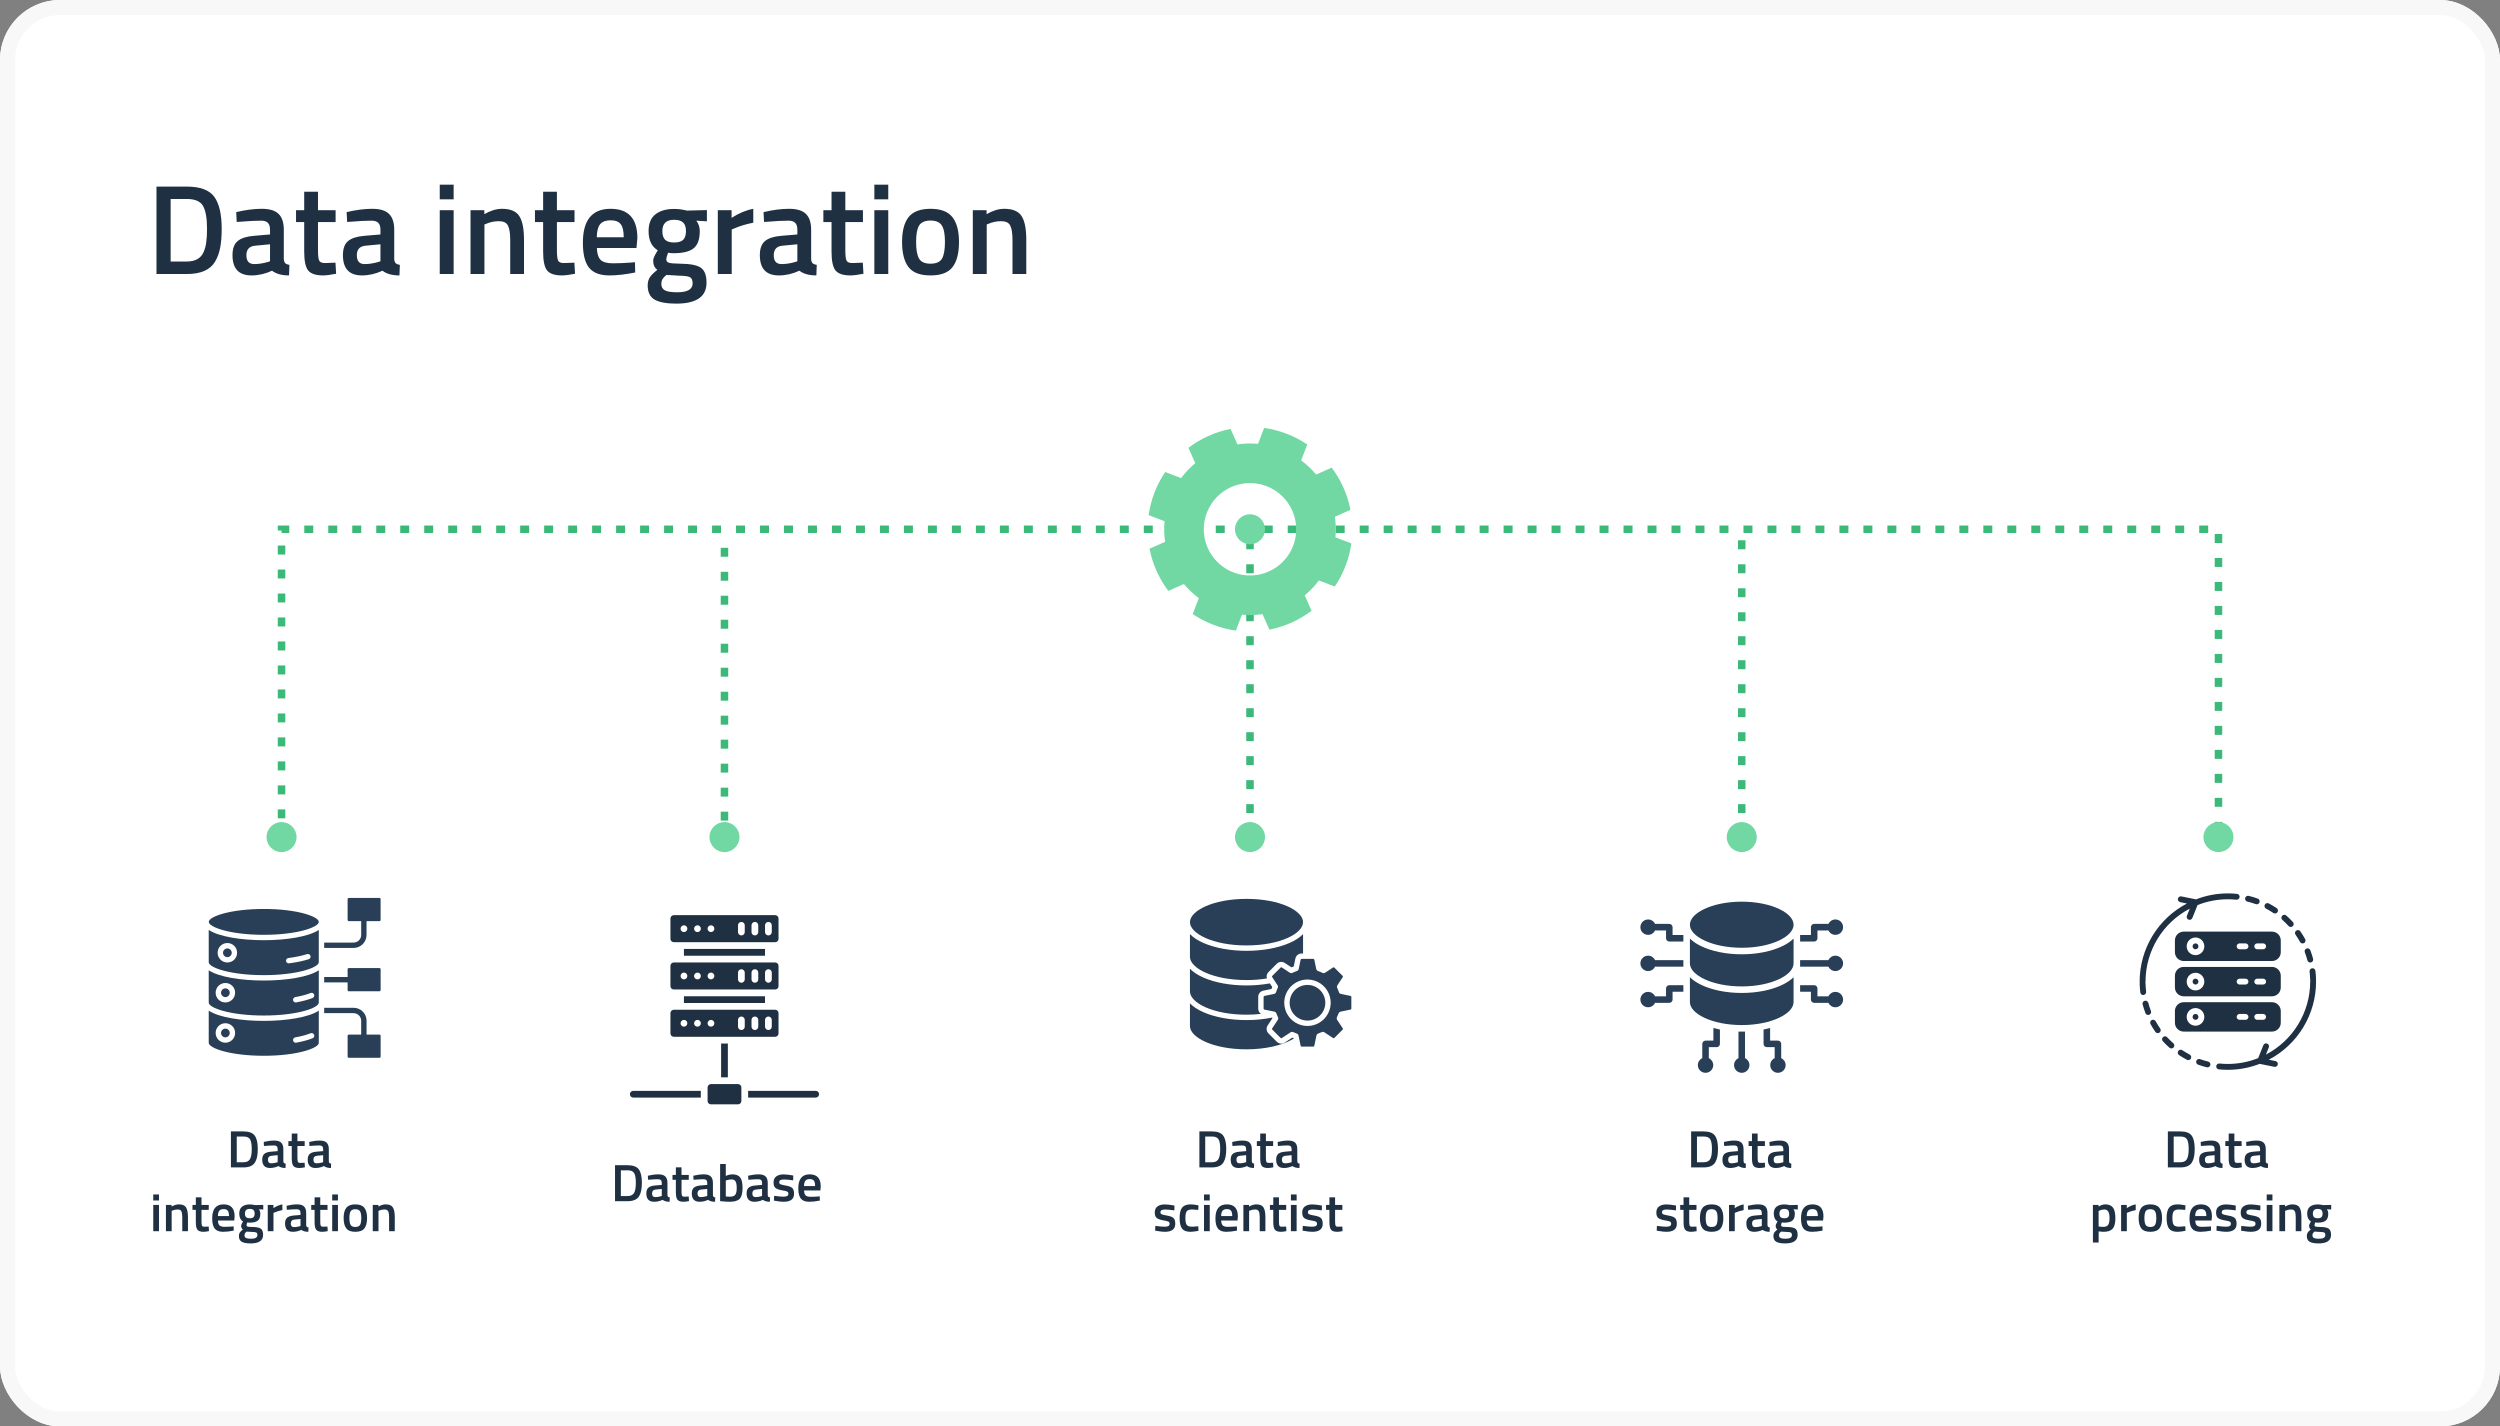 <svg width="666" height="380" viewBox="0 0 666 380" fill="none" xmlns="http://www.w3.org/2000/svg">
<rect x="0" y="0" width="666" height="380" fill="#808080" stroke="none"/>
<g clip-path="url(#clip0_2230_1917)">
<rect width="666" height="380" rx="16" fill="white"/>
<path d="M49.744 73H41.686V49.71H49.744C53.325 49.71 55.773 50.617 57.088 52.43C58.403 54.243 59.06 57.088 59.06 60.964C59.06 62.936 58.924 64.613 58.652 65.996C58.403 67.356 57.949 68.591 57.292 69.702C56 71.901 53.484 73 49.744 73ZM55.15 60.964C55.15 58.153 54.799 56.125 54.096 54.878C53.393 53.631 51.943 53.008 49.744 53.008H45.46V69.668H49.744C51.988 69.668 53.484 68.841 54.232 67.186C54.595 66.347 54.833 65.452 54.946 64.5C55.082 63.548 55.15 62.369 55.15 60.964ZM75.605 61.236V68.988C75.628 69.487 75.753 69.861 75.979 70.11C76.229 70.337 76.603 70.484 77.101 70.552L76.999 73.374C75.05 73.374 73.543 72.955 72.477 72.116C70.664 72.955 68.839 73.374 67.003 73.374C63.626 73.374 61.937 71.572 61.937 67.968C61.937 66.245 62.391 64.999 63.297 64.228C64.227 63.457 65.643 62.993 67.547 62.834L71.933 62.46V61.236C71.933 60.329 71.729 59.695 71.321 59.332C70.936 58.969 70.358 58.788 69.587 58.788C68.137 58.788 66.323 58.879 64.147 59.06L63.059 59.128L62.923 56.51C65.394 55.921 67.661 55.626 69.723 55.626C71.809 55.626 73.305 56.079 74.211 56.986C75.141 57.87 75.605 59.287 75.605 61.236ZM67.989 65.452C66.425 65.588 65.643 66.438 65.643 68.002C65.643 69.566 66.335 70.348 67.717 70.348C68.851 70.348 70.052 70.167 71.321 69.804L71.933 69.6V65.078L67.989 65.452ZM89.404 59.162H84.712V66.642C84.712 68.025 84.814 68.943 85.018 69.396C85.222 69.849 85.743 70.076 86.582 70.076L89.37 69.974L89.54 72.932C88.021 73.227 86.865 73.374 86.072 73.374C84.145 73.374 82.819 72.932 82.094 72.048C81.391 71.164 81.04 69.498 81.04 67.05V59.162H78.864V56H81.04V51.07H84.712V56H89.404V59.162ZM105.023 61.236V68.988C105.046 69.487 105.171 69.861 105.397 70.11C105.647 70.337 106.021 70.484 106.519 70.552L106.417 73.374C104.468 73.374 102.961 72.955 101.895 72.116C100.082 72.955 98.257 73.374 96.421 73.374C93.044 73.374 91.355 71.572 91.355 67.968C91.355 66.245 91.809 64.999 92.715 64.228C93.645 63.457 95.061 62.993 96.965 62.834L101.351 62.46V61.236C101.351 60.329 101.147 59.695 100.739 59.332C100.354 58.969 99.776 58.788 99.005 58.788C97.555 58.788 95.741 58.879 93.565 59.06L92.477 59.128L92.341 56.51C94.812 55.921 97.079 55.626 99.141 55.626C101.227 55.626 102.723 56.079 103.629 56.986C104.559 57.87 105.023 59.287 105.023 61.236ZM97.407 65.452C95.843 65.588 95.061 66.438 95.061 68.002C95.061 69.566 95.753 70.348 97.135 70.348C98.269 70.348 99.47 70.167 100.739 69.804L101.351 69.6V65.078L97.407 65.452ZM117.146 73V56H120.852V73H117.146ZM117.146 53.11V49.2H120.852V53.11H117.146ZM129.054 73H125.348V56H129.02V57.054C130.674 56.102 132.238 55.626 133.712 55.626C135.978 55.626 137.52 56.272 138.336 57.564C139.174 58.833 139.594 60.941 139.594 63.888V73H135.922V63.99C135.922 62.154 135.718 60.851 135.31 60.08C134.924 59.309 134.12 58.924 132.896 58.924C131.74 58.924 130.629 59.151 129.564 59.604L129.054 59.808V73ZM153.054 59.162H148.362V66.642C148.362 68.025 148.464 68.943 148.668 69.396C148.872 69.849 149.393 70.076 150.232 70.076L153.02 69.974L153.19 72.932C151.671 73.227 150.515 73.374 149.722 73.374C147.795 73.374 146.469 72.932 145.744 72.048C145.041 71.164 144.69 69.498 144.69 67.05V59.162H142.514V56H144.69V51.07H148.362V56H153.054V59.162ZM168.198 69.94L169.15 69.838L169.218 72.592C166.634 73.113 164.344 73.374 162.35 73.374C159.834 73.374 158.02 72.683 156.91 71.3C155.822 69.917 155.278 67.707 155.278 64.67C155.278 58.641 157.737 55.626 162.656 55.626C167.416 55.626 169.796 58.221 169.796 63.412L169.558 66.064H159.018C159.04 67.469 159.346 68.501 159.936 69.158C160.525 69.815 161.624 70.144 163.234 70.144C164.843 70.144 166.498 70.076 168.198 69.94ZM166.158 63.208C166.158 61.531 165.886 60.363 165.342 59.706C164.82 59.026 163.925 58.686 162.656 58.686C161.386 58.686 160.457 59.037 159.868 59.74C159.301 60.443 159.006 61.599 158.984 63.208H166.158ZM188.217 75.312C188.217 79.029 185.531 80.888 180.159 80.888C177.575 80.888 175.66 80.537 174.413 79.834C173.167 79.131 172.543 77.851 172.543 75.992C172.543 75.153 172.747 74.428 173.155 73.816C173.563 73.227 174.221 72.581 175.127 71.878C174.379 71.379 174.005 70.552 174.005 69.396C174.005 68.943 174.311 68.206 174.923 67.186L175.229 66.676C173.597 65.701 172.781 64.001 172.781 61.576C172.781 59.536 173.393 58.04 174.617 57.088C175.841 56.136 177.496 55.66 179.581 55.66C180.579 55.66 181.565 55.773 182.539 56L183.049 56.102L188.319 55.966V58.958L185.497 58.788C186.109 59.581 186.415 60.511 186.415 61.576C186.415 63.797 185.849 65.339 184.715 66.2C183.605 67.039 181.859 67.458 179.479 67.458C178.89 67.458 178.391 67.413 177.983 67.322C177.666 68.093 177.507 68.693 177.507 69.124C177.507 69.532 177.711 69.815 178.119 69.974C178.55 70.133 179.57 70.223 181.179 70.246C183.877 70.269 185.724 70.631 186.721 71.334C187.719 72.037 188.217 73.363 188.217 75.312ZM176.181 75.652C176.181 76.445 176.499 77.012 177.133 77.352C177.768 77.692 178.856 77.862 180.397 77.862C183.14 77.862 184.511 77.08 184.511 75.516C184.511 74.632 184.262 74.065 183.763 73.816C183.287 73.589 182.324 73.465 180.873 73.442L177.541 73.238C177.043 73.646 176.691 74.02 176.487 74.36C176.283 74.723 176.181 75.153 176.181 75.652ZM176.453 61.576C176.453 62.619 176.703 63.389 177.201 63.888C177.7 64.364 178.505 64.602 179.615 64.602C180.726 64.602 181.519 64.364 181.995 63.888C182.494 63.389 182.743 62.619 182.743 61.576C182.743 60.533 182.494 59.774 181.995 59.298C181.497 58.799 180.692 58.55 179.581 58.55C177.496 58.55 176.453 59.559 176.453 61.576ZM191.223 73V56H194.895V58.04C196.821 56.793 198.748 55.989 200.675 55.626V59.332C198.725 59.717 197.059 60.216 195.677 60.828L194.929 61.134V73H191.223ZM216.088 61.236V68.988C216.11 69.487 216.235 69.861 216.462 70.11C216.711 70.337 217.085 70.484 217.584 70.552L217.482 73.374C215.532 73.374 214.025 72.955 212.96 72.116C211.146 72.955 209.322 73.374 207.486 73.374C204.108 73.374 202.42 71.572 202.42 67.968C202.42 66.245 202.873 64.999 203.78 64.228C204.709 63.457 206.126 62.993 208.03 62.834L212.416 62.46V61.236C212.416 60.329 212.212 59.695 211.804 59.332C211.418 58.969 210.84 58.788 210.07 58.788C208.619 58.788 206.806 58.879 204.63 59.06L203.542 59.128L203.406 56.51C205.876 55.921 208.143 55.626 210.206 55.626C212.291 55.626 213.787 56.079 214.694 56.986C215.623 57.87 216.088 59.287 216.088 61.236ZM208.472 65.452C206.908 65.588 206.126 66.438 206.126 68.002C206.126 69.566 206.817 70.348 208.2 70.348C209.333 70.348 210.534 70.167 211.804 69.804L212.416 69.6V65.078L208.472 65.452ZM229.886 59.162H225.194V66.642C225.194 68.025 225.296 68.943 225.5 69.396C225.704 69.849 226.225 70.076 227.064 70.076L229.852 69.974L230.022 72.932C228.503 73.227 227.347 73.374 226.554 73.374C224.627 73.374 223.301 72.932 222.576 72.048C221.873 71.164 221.522 69.498 221.522 67.05V59.162H219.346V56H221.522V51.07H225.194V56H229.886V59.162ZM232.926 73V56H236.632V73H232.926ZM232.926 53.11V49.2H236.632V53.11H232.926ZM242.045 57.836C243.223 56.363 245.173 55.626 247.893 55.626C250.613 55.626 252.551 56.363 253.707 57.836C254.885 59.309 255.475 61.519 255.475 64.466C255.475 67.413 254.908 69.634 253.775 71.13C252.641 72.626 250.681 73.374 247.893 73.374C245.105 73.374 243.144 72.626 242.011 71.13C240.877 69.634 240.311 67.413 240.311 64.466C240.311 61.519 240.889 59.309 242.045 57.836ZM244.833 68.886C245.354 69.793 246.374 70.246 247.893 70.246C249.411 70.246 250.431 69.793 250.953 68.886C251.474 67.979 251.735 66.495 251.735 64.432C251.735 62.369 251.451 60.907 250.885 60.046C250.341 59.185 249.343 58.754 247.893 58.754C246.442 58.754 245.433 59.185 244.867 60.046C244.323 60.907 244.051 62.369 244.051 64.432C244.051 66.495 244.311 67.979 244.833 68.886ZM262.862 73H259.156V56H262.828V57.054C264.483 56.102 266.047 55.626 267.52 55.626C269.787 55.626 271.328 56.272 272.144 57.564C272.983 58.833 273.402 60.941 273.402 63.888V73H269.73V63.99C269.73 62.154 269.526 60.851 269.118 60.08C268.733 59.309 267.928 58.924 266.704 58.924C265.548 58.924 264.437 59.151 263.372 59.604L262.862 59.808V73Z" fill="#1F3042"/>
<path d="M591 221.33V141H75V225" stroke="#3BB979" stroke-width="2" stroke-dasharray="2.39 4"/>
<path d="M333 223L333 141" stroke="#3BB979" stroke-width="2" stroke-dasharray="2.39 4"/>
<path d="M193 225L193 143" stroke="#3BB979" stroke-width="2" stroke-dasharray="2.39 4"/>
<path d="M464 223L464 141" stroke="#3BB979" stroke-width="2" stroke-dasharray="2.39 4"/>
<path d="M64.835 311H61.517V301.41H64.835C66.31 301.41 67.318 301.783 67.859 302.53C68.4 303.277 68.671 304.448 68.671 306.044C68.671 306.856 68.615 307.547 68.503 308.116C68.4 308.676 68.214 309.185 67.943 309.642C67.411 310.547 66.375 311 64.835 311ZM67.061 306.044C67.061 304.887 66.916 304.051 66.627 303.538C66.338 303.025 65.74 302.768 64.835 302.768H63.071V309.628H64.835C65.759 309.628 66.375 309.287 66.683 308.606C66.832 308.261 66.93 307.892 66.977 307.5C67.033 307.108 67.061 306.623 67.061 306.044ZM75.484 306.156V309.348C75.493 309.553 75.544 309.707 75.638 309.81C75.74 309.903 75.894 309.964 76.1 309.992L76.058 311.154C75.255 311.154 74.635 310.981 74.196 310.636C73.449 310.981 72.698 311.154 71.942 311.154C70.551 311.154 69.856 310.412 69.856 308.928C69.856 308.219 70.043 307.705 70.416 307.388C70.799 307.071 71.382 306.879 72.166 306.814L73.972 306.66V306.156C73.972 305.783 73.888 305.521 73.72 305.372C73.561 305.223 73.323 305.148 73.006 305.148C72.409 305.148 71.662 305.185 70.766 305.26L70.318 305.288L70.262 304.21C71.279 303.967 72.213 303.846 73.062 303.846C73.921 303.846 74.537 304.033 74.91 304.406C75.293 304.77 75.484 305.353 75.484 306.156ZM72.348 307.892C71.704 307.948 71.382 308.298 71.382 308.942C71.382 309.586 71.666 309.908 72.236 309.908C72.703 309.908 73.197 309.833 73.72 309.684L73.972 309.6V307.738L72.348 307.892ZM81.166 305.302H79.234V308.382C79.234 308.951 79.276 309.329 79.36 309.516C79.444 309.703 79.658 309.796 80.004 309.796L81.152 309.754L81.222 310.972C80.596 311.093 80.12 311.154 79.794 311.154C79 311.154 78.454 310.972 78.156 310.608C77.866 310.244 77.722 309.558 77.722 308.55V305.302H76.826V304H77.722V301.97H79.234V304H81.166V305.302ZM87.597 306.156V309.348C87.606 309.553 87.658 309.707 87.751 309.81C87.854 309.903 88.008 309.964 88.213 309.992L88.171 311.154C87.368 311.154 86.748 310.981 86.309 310.636C85.562 310.981 84.811 311.154 84.055 311.154C82.665 311.154 81.969 310.412 81.969 308.928C81.969 308.219 82.156 307.705 82.529 307.388C82.912 307.071 83.495 306.879 84.279 306.814L86.085 306.66V306.156C86.085 305.783 86.001 305.521 85.833 305.372C85.674 305.223 85.436 305.148 85.119 305.148C84.522 305.148 83.775 305.185 82.879 305.26L82.431 305.288L82.375 304.21C83.392 303.967 84.326 303.846 85.175 303.846C86.034 303.846 86.65 304.033 87.023 304.406C87.406 304.77 87.597 305.353 87.597 306.156ZM84.461 307.892C83.817 307.948 83.495 308.298 83.495 308.942C83.495 309.586 83.78 309.908 84.349 309.908C84.816 309.908 85.311 309.833 85.833 309.684L86.085 309.6V307.738L84.461 307.892ZM40.827 328V321H42.353V328H40.827ZM40.827 319.81V318.2H42.353V319.81H40.827ZM45.73 328H44.204V321H45.716V321.434C46.398 321.042 47.042 320.846 47.648 320.846C48.582 320.846 49.216 321.112 49.552 321.644C49.898 322.167 50.07 323.035 50.07 324.248V328H48.558V324.29C48.558 323.534 48.474 322.997 48.306 322.68C48.148 322.363 47.816 322.204 47.312 322.204C46.836 322.204 46.379 322.297 45.94 322.484L45.73 322.568V328ZM55.613 322.302H53.681V325.382C53.681 325.951 53.723 326.329 53.807 326.516C53.891 326.703 54.105 326.796 54.451 326.796L55.599 326.754L55.669 327.972C55.044 328.093 54.568 328.154 54.241 328.154C53.447 328.154 52.901 327.972 52.603 327.608C52.313 327.244 52.169 326.558 52.169 325.55V322.302H51.273V321H52.169V318.97H53.681V321H55.613V322.302ZM61.848 326.74L62.24 326.698L62.268 327.832C61.204 328.047 60.262 328.154 59.44 328.154C58.404 328.154 57.658 327.869 57.2 327.3C56.752 326.731 56.528 325.821 56.528 324.57C56.528 322.087 57.541 320.846 59.566 320.846C61.526 320.846 62.506 321.915 62.506 324.052L62.408 325.144H58.068C58.078 325.723 58.204 326.147 58.446 326.418C58.689 326.689 59.142 326.824 59.804 326.824C60.467 326.824 61.148 326.796 61.848 326.74ZM61.008 323.968C61.008 323.277 60.896 322.797 60.672 322.526C60.458 322.246 60.089 322.106 59.566 322.106C59.044 322.106 58.661 322.251 58.418 322.54C58.185 322.829 58.064 323.305 58.054 323.968H61.008ZM70.092 328.952C70.092 330.483 68.986 331.248 66.774 331.248C65.71 331.248 64.921 331.103 64.408 330.814C63.895 330.525 63.638 329.997 63.638 329.232C63.638 328.887 63.722 328.588 63.89 328.336C64.058 328.093 64.329 327.827 64.702 327.538C64.394 327.333 64.24 326.992 64.24 326.516C64.24 326.329 64.366 326.026 64.618 325.606L64.744 325.396C64.072 324.995 63.736 324.295 63.736 323.296C63.736 322.456 63.988 321.84 64.492 321.448C64.996 321.056 65.677 320.86 66.536 320.86C66.947 320.86 67.353 320.907 67.754 321L67.964 321.042L70.134 320.986V322.218L68.972 322.148C69.224 322.475 69.35 322.857 69.35 323.296C69.35 324.211 69.117 324.845 68.65 325.2C68.192 325.545 67.474 325.718 66.494 325.718C66.251 325.718 66.046 325.699 65.878 325.662C65.747 325.979 65.682 326.227 65.682 326.404C65.682 326.572 65.766 326.689 65.934 326.754C66.111 326.819 66.531 326.857 67.194 326.866C68.305 326.875 69.065 327.025 69.476 327.314C69.886 327.603 70.092 328.149 70.092 328.952ZM65.136 329.092C65.136 329.419 65.266 329.652 65.528 329.792C65.789 329.932 66.237 330.002 66.872 330.002C68.001 330.002 68.566 329.68 68.566 329.036C68.566 328.672 68.463 328.439 68.258 328.336C68.062 328.243 67.665 328.191 67.068 328.182L65.696 328.098C65.49 328.266 65.346 328.42 65.262 328.56C65.178 328.709 65.136 328.887 65.136 329.092ZM65.248 323.296C65.248 323.725 65.35 324.043 65.556 324.248C65.761 324.444 66.093 324.542 66.55 324.542C67.007 324.542 67.334 324.444 67.53 324.248C67.735 324.043 67.838 323.725 67.838 323.296C67.838 322.867 67.735 322.554 67.53 322.358C67.325 322.153 66.993 322.05 66.536 322.05C65.677 322.05 65.248 322.465 65.248 323.296ZM71.329 328V321H72.841V321.84C73.635 321.327 74.428 320.995 75.221 320.846V322.372C74.419 322.531 73.733 322.736 73.163 322.988L72.855 323.114V328H71.329ZM81.568 323.156V326.348C81.577 326.553 81.629 326.707 81.722 326.81C81.825 326.903 81.978 326.964 82.184 326.992L82.142 328.154C81.339 328.154 80.719 327.981 80.28 327.636C79.533 327.981 78.782 328.154 78.026 328.154C76.635 328.154 75.94 327.412 75.94 325.928C75.94 325.219 76.126 324.705 76.5 324.388C76.882 324.071 77.466 323.879 78.25 323.814L80.056 323.66V323.156C80.056 322.783 79.972 322.521 79.804 322.372C79.645 322.223 79.407 322.148 79.09 322.148C78.493 322.148 77.746 322.185 76.85 322.26L76.402 322.288L76.346 321.21C77.363 320.967 78.296 320.846 79.146 320.846C80.004 320.846 80.621 321.033 80.994 321.406C81.376 321.77 81.568 322.353 81.568 323.156ZM78.432 324.892C77.788 324.948 77.466 325.298 77.466 325.942C77.466 326.586 77.751 326.908 78.32 326.908C78.787 326.908 79.281 326.833 79.804 326.684L80.056 326.6V324.738L78.432 324.892ZM87.25 322.302H85.318V325.382C85.318 325.951 85.36 326.329 85.444 326.516C85.528 326.703 85.742 326.796 86.088 326.796L87.236 326.754L87.306 327.972C86.68 328.093 86.204 328.154 85.878 328.154C85.084 328.154 84.538 327.972 84.24 327.608C83.95 327.244 83.806 326.558 83.806 325.55V322.302H82.91V321H83.806V318.97H85.318V321H87.25V322.302ZM88.501 328V321H90.027V328H88.501ZM88.501 319.81V318.2H90.027V319.81H88.501ZM92.256 321.756C92.741 321.149 93.544 320.846 94.664 320.846C95.784 320.846 96.582 321.149 97.058 321.756C97.543 322.363 97.786 323.273 97.786 324.486C97.786 325.699 97.553 326.614 97.086 327.23C96.619 327.846 95.812 328.154 94.664 328.154C93.516 328.154 92.709 327.846 92.242 327.23C91.775 326.614 91.542 325.699 91.542 324.486C91.542 323.273 91.78 322.363 92.256 321.756ZM93.404 326.306C93.619 326.679 94.039 326.866 94.664 326.866C95.289 326.866 95.709 326.679 95.924 326.306C96.139 325.933 96.246 325.321 96.246 324.472C96.246 323.623 96.129 323.021 95.896 322.666C95.672 322.311 95.261 322.134 94.664 322.134C94.067 322.134 93.651 322.311 93.418 322.666C93.194 323.021 93.082 323.623 93.082 324.472C93.082 325.321 93.189 325.933 93.404 326.306ZM100.828 328H99.302V321H100.814V321.434C101.495 321.042 102.139 320.846 102.746 320.846C103.679 320.846 104.314 321.112 104.65 321.644C104.995 322.167 105.168 323.035 105.168 324.248V328H103.656V324.29C103.656 323.534 103.572 322.997 103.404 322.68C103.245 322.363 102.914 322.204 102.41 322.204C101.934 322.204 101.477 322.297 101.038 322.484L100.828 322.568V328Z" fill="#1F3042"/>
<path d="M167.16 320H163.842V310.41H167.16C168.635 310.41 169.643 310.783 170.184 311.53C170.726 312.277 170.996 313.448 170.996 315.044C170.996 315.856 170.94 316.547 170.828 317.116C170.726 317.676 170.539 318.185 170.268 318.642C169.736 319.547 168.7 320 167.16 320ZM169.386 315.044C169.386 313.887 169.242 313.051 168.952 312.538C168.663 312.025 168.066 311.768 167.16 311.768H165.396V318.628H167.16C168.084 318.628 168.7 318.287 169.008 317.606C169.158 317.261 169.256 316.892 169.302 316.5C169.358 316.108 169.386 315.623 169.386 315.044ZM177.809 315.156V318.348C177.818 318.553 177.87 318.707 177.963 318.81C178.066 318.903 178.22 318.964 178.425 318.992L178.383 320.154C177.58 320.154 176.96 319.981 176.521 319.636C175.774 319.981 175.023 320.154 174.267 320.154C172.876 320.154 172.181 319.412 172.181 317.928C172.181 317.219 172.368 316.705 172.741 316.388C173.124 316.071 173.707 315.879 174.491 315.814L176.297 315.66V315.156C176.297 314.783 176.213 314.521 176.045 314.372C175.886 314.223 175.648 314.148 175.331 314.148C174.734 314.148 173.987 314.185 173.091 314.26L172.643 314.288L172.587 313.21C173.604 312.967 174.538 312.846 175.387 312.846C176.246 312.846 176.862 313.033 177.235 313.406C177.618 313.77 177.809 314.353 177.809 315.156ZM174.673 316.892C174.029 316.948 173.707 317.298 173.707 317.942C173.707 318.586 173.992 318.908 174.561 318.908C175.028 318.908 175.522 318.833 176.045 318.684L176.297 318.6V316.738L174.673 316.892ZM183.491 314.302H181.559V317.382C181.559 317.951 181.601 318.329 181.685 318.516C181.769 318.703 181.983 318.796 182.329 318.796L183.477 318.754L183.547 319.972C182.921 320.093 182.445 320.154 182.119 320.154C181.325 320.154 180.779 319.972 180.481 319.608C180.191 319.244 180.047 318.558 180.047 317.55V314.302H179.151V313H180.047V310.97H181.559V313H183.491V314.302ZM189.922 315.156V318.348C189.932 318.553 189.983 318.707 190.076 318.81C190.179 318.903 190.333 318.964 190.538 318.992L190.496 320.154C189.694 320.154 189.073 319.981 188.634 319.636C187.888 319.981 187.136 320.154 186.38 320.154C184.99 320.154 184.294 319.412 184.294 317.928C184.294 317.219 184.481 316.705 184.854 316.388C185.237 316.071 185.82 315.879 186.604 315.814L188.41 315.66V315.156C188.41 314.783 188.326 314.521 188.158 314.372C188 314.223 187.762 314.148 187.444 314.148C186.847 314.148 186.1 314.185 185.204 314.26L184.756 314.288L184.7 313.21C185.718 312.967 186.651 312.846 187.5 312.846C188.359 312.846 188.975 313.033 189.348 313.406C189.731 313.77 189.922 314.353 189.922 315.156ZM186.786 316.892C186.142 316.948 185.82 317.298 185.82 317.942C185.82 318.586 186.105 318.908 186.674 318.908C187.141 318.908 187.636 318.833 188.158 318.684L188.41 318.6V316.738L186.786 316.892ZM195.1 312.846C196.061 312.846 196.752 313.117 197.172 313.658C197.601 314.19 197.816 315.137 197.816 316.5C197.816 317.863 197.564 318.815 197.06 319.356C196.556 319.888 195.669 320.154 194.4 320.154C193.961 320.154 193.266 320.112 192.314 320.028L191.838 319.986V310.088H193.35V313.266C193.994 312.986 194.577 312.846 195.1 312.846ZM194.4 318.796C195.147 318.796 195.641 318.623 195.884 318.278C196.136 317.923 196.262 317.326 196.262 316.486C196.262 315.646 196.155 315.058 195.94 314.722C195.735 314.377 195.394 314.204 194.918 314.204C194.47 314.204 194.022 314.274 193.574 314.414L193.35 314.484V318.74C193.863 318.777 194.213 318.796 194.4 318.796ZM204.524 315.156V318.348C204.533 318.553 204.585 318.707 204.678 318.81C204.781 318.903 204.935 318.964 205.14 318.992L205.098 320.154C204.295 320.154 203.675 319.981 203.236 319.636C202.489 319.981 201.738 320.154 200.982 320.154C199.591 320.154 198.896 319.412 198.896 317.928C198.896 317.219 199.083 316.705 199.456 316.388C199.839 316.071 200.422 315.879 201.206 315.814L203.012 315.66V315.156C203.012 314.783 202.928 314.521 202.76 314.372C202.601 314.223 202.363 314.148 202.046 314.148C201.449 314.148 200.702 314.185 199.806 314.26L199.358 314.288L199.302 313.21C200.319 312.967 201.253 312.846 202.102 312.846C202.961 312.846 203.577 313.033 203.95 313.406C204.333 313.77 204.524 314.353 204.524 315.156ZM201.388 316.892C200.744 316.948 200.422 317.298 200.422 317.942C200.422 318.586 200.707 318.908 201.276 318.908C201.743 318.908 202.237 318.833 202.76 318.684L203.012 318.6V316.738L201.388 316.892ZM211.298 314.442C210.196 314.293 209.398 314.218 208.904 314.218C208.409 314.218 208.064 314.279 207.868 314.4C207.681 314.512 207.588 314.694 207.588 314.946C207.588 315.198 207.69 315.375 207.896 315.478C208.11 315.581 208.605 315.702 209.38 315.842C210.164 315.973 210.719 316.183 211.046 316.472C211.372 316.761 211.536 317.275 211.536 318.012C211.536 318.749 211.298 319.291 210.822 319.636C210.355 319.981 209.669 320.154 208.764 320.154C208.194 320.154 207.476 320.075 206.608 319.916L206.174 319.846L206.23 318.572C207.35 318.721 208.157 318.796 208.652 318.796C209.146 318.796 209.496 318.735 209.702 318.614C209.916 318.493 210.024 318.292 210.024 318.012C210.024 317.732 209.921 317.541 209.716 317.438C209.52 317.326 209.039 317.209 208.274 317.088C207.518 316.957 206.962 316.757 206.608 316.486C206.253 316.215 206.076 315.721 206.076 315.002C206.076 314.283 206.318 313.747 206.804 313.392C207.298 313.037 207.928 312.86 208.694 312.86C209.291 312.86 210.024 312.935 210.892 313.084L211.326 313.168L211.298 314.442ZM217.986 318.74L218.378 318.698L218.406 319.832C217.342 320.047 216.399 320.154 215.578 320.154C214.542 320.154 213.795 319.869 213.338 319.3C212.89 318.731 212.666 317.821 212.666 316.57C212.666 314.087 213.679 312.846 215.704 312.846C217.664 312.846 218.644 313.915 218.644 316.052L218.546 317.144H214.206C214.215 317.723 214.341 318.147 214.584 318.418C214.827 318.689 215.279 318.824 215.942 318.824C216.605 318.824 217.286 318.796 217.986 318.74ZM217.146 315.968C217.146 315.277 217.034 314.797 216.81 314.526C216.595 314.246 216.227 314.106 215.704 314.106C215.181 314.106 214.799 314.251 214.556 314.54C214.323 314.829 214.201 315.305 214.192 315.968H217.146Z" fill="#1F3042"/>
<path d="M322.835 311H319.517V301.41H322.835C324.31 301.41 325.318 301.783 325.859 302.53C326.4 303.277 326.671 304.448 326.671 306.044C326.671 306.856 326.615 307.547 326.503 308.116C326.4 308.676 326.214 309.185 325.943 309.642C325.411 310.547 324.375 311 322.835 311ZM325.061 306.044C325.061 304.887 324.916 304.051 324.627 303.538C324.338 303.025 323.74 302.768 322.835 302.768H321.071V309.628H322.835C323.759 309.628 324.375 309.287 324.683 308.606C324.832 308.261 324.93 307.892 324.977 307.5C325.033 307.108 325.061 306.623 325.061 306.044ZM333.484 306.156V309.348C333.493 309.553 333.545 309.707 333.638 309.81C333.741 309.903 333.895 309.964 334.1 309.992L334.058 311.154C333.255 311.154 332.635 310.981 332.196 310.636C331.449 310.981 330.698 311.154 329.942 311.154C328.551 311.154 327.856 310.412 327.856 308.928C327.856 308.219 328.043 307.705 328.416 307.388C328.799 307.071 329.382 306.879 330.166 306.814L331.972 306.66V306.156C331.972 305.783 331.888 305.521 331.72 305.372C331.561 305.223 331.323 305.148 331.006 305.148C330.409 305.148 329.662 305.185 328.766 305.26L328.318 305.288L328.262 304.21C329.279 303.967 330.213 303.846 331.062 303.846C331.921 303.846 332.537 304.033 332.91 304.406C333.293 304.77 333.484 305.353 333.484 306.156ZM330.348 307.892C329.704 307.948 329.382 308.298 329.382 308.942C329.382 309.586 329.667 309.908 330.236 309.908C330.703 309.908 331.197 309.833 331.72 309.684L331.972 309.6V307.738L330.348 307.892ZM339.166 305.302H337.234V308.382C337.234 308.951 337.276 309.329 337.36 309.516C337.444 309.703 337.658 309.796 338.004 309.796L339.152 309.754L339.222 310.972C338.596 311.093 338.12 311.154 337.794 311.154C337 311.154 336.454 310.972 336.156 310.608C335.866 310.244 335.722 309.558 335.722 308.55V305.302H334.826V304H335.722V301.97H337.234V304H339.166V305.302ZM345.597 306.156V309.348C345.606 309.553 345.658 309.707 345.751 309.81C345.854 309.903 346.008 309.964 346.213 309.992L346.171 311.154C345.368 311.154 344.748 310.981 344.309 310.636C343.562 310.981 342.811 311.154 342.055 311.154C340.664 311.154 339.969 310.412 339.969 308.928C339.969 308.219 340.156 307.705 340.529 307.388C340.912 307.071 341.495 306.879 342.279 306.814L344.085 306.66V306.156C344.085 305.783 344.001 305.521 343.833 305.372C343.674 305.223 343.436 305.148 343.119 305.148C342.522 305.148 341.775 305.185 340.879 305.26L340.431 305.288L340.375 304.21C341.392 303.967 342.326 303.846 343.175 303.846C344.034 303.846 344.65 304.033 345.023 304.406C345.406 304.77 345.597 305.353 345.597 306.156ZM342.461 307.892C341.817 307.948 341.495 308.298 341.495 308.942C341.495 309.586 341.78 309.908 342.349 309.908C342.816 309.908 343.31 309.833 343.833 309.684L344.085 309.6V307.738L342.461 307.892ZM312.852 322.442C311.751 322.293 310.953 322.218 310.458 322.218C309.964 322.218 309.618 322.279 309.422 322.4C309.236 322.512 309.142 322.694 309.142 322.946C309.142 323.198 309.245 323.375 309.45 323.478C309.665 323.581 310.16 323.702 310.934 323.842C311.718 323.973 312.274 324.183 312.6 324.472C312.927 324.761 313.09 325.275 313.09 326.012C313.09 326.749 312.852 327.291 312.376 327.636C311.91 327.981 311.224 328.154 310.318 328.154C309.749 328.154 309.03 328.075 308.162 327.916L307.728 327.846L307.784 326.572C308.904 326.721 309.712 326.796 310.206 326.796C310.701 326.796 311.051 326.735 311.256 326.614C311.471 326.493 311.578 326.292 311.578 326.012C311.578 325.732 311.476 325.541 311.27 325.438C311.074 325.326 310.594 325.209 309.828 325.088C309.072 324.957 308.517 324.757 308.162 324.486C307.808 324.215 307.63 323.721 307.63 323.002C307.63 322.283 307.873 321.747 308.358 321.392C308.853 321.037 309.483 320.86 310.248 320.86C310.846 320.86 311.578 320.935 312.446 321.084L312.88 321.168L312.852 322.442ZM317.175 320.846C317.669 320.846 318.253 320.911 318.925 321.042L319.275 321.112L319.219 322.316C318.481 322.241 317.935 322.204 317.581 322.204C316.871 322.204 316.395 322.363 316.153 322.68C315.91 322.997 315.789 323.595 315.789 324.472C315.789 325.349 315.905 325.956 316.139 326.292C316.372 326.628 316.857 326.796 317.595 326.796L319.233 326.684L319.275 327.902C318.332 328.07 317.623 328.154 317.147 328.154C316.083 328.154 315.331 327.869 314.893 327.3C314.463 326.721 314.249 325.779 314.249 324.472C314.249 323.165 314.477 322.237 314.935 321.686C315.392 321.126 316.139 320.846 317.175 320.846ZM320.75 328V321H322.276V328H320.75ZM320.75 319.81V318.2H322.276V319.81H320.75ZM329.111 326.74L329.503 326.698L329.531 327.832C328.467 328.047 327.524 328.154 326.703 328.154C325.667 328.154 324.92 327.869 324.463 327.3C324.015 326.731 323.791 325.821 323.791 324.57C323.791 322.087 324.804 320.846 326.829 320.846C328.789 320.846 329.769 321.915 329.769 324.052L329.671 325.144H325.331C325.34 325.723 325.466 326.147 325.709 326.418C325.952 326.689 326.404 326.824 327.067 326.824C327.73 326.824 328.411 326.796 329.111 326.74ZM328.271 323.968C328.271 323.277 328.159 322.797 327.935 322.526C327.72 322.246 327.352 322.106 326.829 322.106C326.306 322.106 325.924 322.251 325.681 322.54C325.448 322.829 325.326 323.305 325.317 323.968H328.271ZM332.763 328H331.236V321H332.749V321.434C333.43 321.042 334.074 320.846 334.681 320.846C335.614 320.846 336.249 321.112 336.585 321.644C336.93 322.167 337.103 323.035 337.103 324.248V328H335.591V324.29C335.591 323.534 335.507 322.997 335.339 322.68C335.18 322.363 334.849 322.204 334.345 322.204C333.869 322.204 333.411 322.297 332.973 322.484L332.763 322.568V328ZM342.645 322.302H340.713V325.382C340.713 325.951 340.755 326.329 340.839 326.516C340.923 326.703 341.138 326.796 341.483 326.796L342.631 326.754L342.701 327.972C342.076 328.093 341.6 328.154 341.273 328.154C340.48 328.154 339.934 327.972 339.635 327.608C339.346 327.244 339.201 326.558 339.201 325.55V322.302H338.305V321H339.201V318.97H340.713V321H342.645V322.302ZM343.897 328V321H345.423V328H343.897ZM343.897 319.81V318.2H345.423V319.81H343.897ZM352.132 322.442C351.03 322.293 350.232 322.218 349.738 322.218C349.243 322.218 348.898 322.279 348.702 322.4C348.515 322.512 348.422 322.694 348.422 322.946C348.422 323.198 348.524 323.375 348.73 323.478C348.944 323.581 349.439 323.702 350.214 323.842C350.998 323.973 351.553 324.183 351.88 324.472C352.206 324.761 352.37 325.275 352.37 326.012C352.37 326.749 352.132 327.291 351.656 327.636C351.189 327.981 350.503 328.154 349.598 328.154C349.028 328.154 348.31 328.075 347.442 327.916L347.008 327.846L347.064 326.572C348.184 326.721 348.991 326.796 349.486 326.796C349.98 326.796 350.33 326.735 350.536 326.614C350.75 326.493 350.858 326.292 350.858 326.012C350.858 325.732 350.755 325.541 350.55 325.438C350.354 325.326 349.873 325.209 349.108 325.088C348.352 324.957 347.796 324.757 347.442 324.486C347.087 324.215 346.91 323.721 346.91 323.002C346.91 322.283 347.152 321.747 347.638 321.392C348.132 321.037 348.762 320.86 349.528 320.86C350.125 320.86 350.858 320.935 351.726 321.084L352.16 321.168L352.132 322.442ZM357.602 322.302H355.67V325.382C355.67 325.951 355.712 326.329 355.796 326.516C355.88 326.703 356.095 326.796 356.44 326.796L357.588 326.754L357.658 327.972C357.033 328.093 356.557 328.154 356.23 328.154C355.437 328.154 354.891 327.972 354.592 327.608C354.303 327.244 354.158 326.558 354.158 325.55V322.302H353.262V321H354.158V318.97H355.67V321H357.602V322.302Z" fill="#1F3042"/>
<path d="M453.835 311H450.517V301.41H453.835C455.31 301.41 456.318 301.783 456.859 302.53C457.4 303.277 457.671 304.448 457.671 306.044C457.671 306.856 457.615 307.547 457.503 308.116C457.4 308.676 457.214 309.185 456.943 309.642C456.411 310.547 455.375 311 453.835 311ZM456.061 306.044C456.061 304.887 455.916 304.051 455.627 303.538C455.338 303.025 454.74 302.768 453.835 302.768H452.071V309.628H453.835C454.759 309.628 455.375 309.287 455.683 308.606C455.832 308.261 455.93 307.892 455.977 307.5C456.033 307.108 456.061 306.623 456.061 306.044ZM464.484 306.156V309.348C464.493 309.553 464.545 309.707 464.638 309.81C464.741 309.903 464.895 309.964 465.1 309.992L465.058 311.154C464.255 311.154 463.635 310.981 463.196 310.636C462.449 310.981 461.698 311.154 460.942 311.154C459.551 311.154 458.856 310.412 458.856 308.928C458.856 308.219 459.043 307.705 459.416 307.388C459.799 307.071 460.382 306.879 461.166 306.814L462.972 306.66V306.156C462.972 305.783 462.888 305.521 462.72 305.372C462.561 305.223 462.323 305.148 462.006 305.148C461.409 305.148 460.662 305.185 459.766 305.26L459.318 305.288L459.262 304.21C460.279 303.967 461.213 303.846 462.062 303.846C462.921 303.846 463.537 304.033 463.91 304.406C464.293 304.77 464.484 305.353 464.484 306.156ZM461.348 307.892C460.704 307.948 460.382 308.298 460.382 308.942C460.382 309.586 460.667 309.908 461.236 309.908C461.703 309.908 462.197 309.833 462.72 309.684L462.972 309.6V307.738L461.348 307.892ZM470.166 305.302H468.234V308.382C468.234 308.951 468.276 309.329 468.36 309.516C468.444 309.703 468.658 309.796 469.004 309.796L470.152 309.754L470.222 310.972C469.596 311.093 469.12 311.154 468.794 311.154C468 311.154 467.454 310.972 467.156 310.608C466.866 310.244 466.722 309.558 466.722 308.55V305.302H465.826V304H466.722V301.97H468.234V304H470.166V305.302ZM476.597 306.156V309.348C476.606 309.553 476.658 309.707 476.751 309.81C476.854 309.903 477.008 309.964 477.213 309.992L477.171 311.154C476.368 311.154 475.748 310.981 475.309 310.636C474.562 310.981 473.811 311.154 473.055 311.154C471.664 311.154 470.969 310.412 470.969 308.928C470.969 308.219 471.156 307.705 471.529 307.388C471.912 307.071 472.495 306.879 473.279 306.814L475.085 306.66V306.156C475.085 305.783 475.001 305.521 474.833 305.372C474.674 305.223 474.436 305.148 474.119 305.148C473.522 305.148 472.775 305.185 471.879 305.26L471.431 305.288L471.375 304.21C472.392 303.967 473.326 303.846 474.175 303.846C475.034 303.846 475.65 304.033 476.023 304.406C476.406 304.77 476.597 305.353 476.597 306.156ZM473.461 307.892C472.817 307.948 472.495 308.298 472.495 308.942C472.495 309.586 472.78 309.908 473.349 309.908C473.816 309.908 474.31 309.833 474.833 309.684L475.085 309.6V307.738L473.461 307.892ZM446.47 322.442C445.369 322.293 444.571 322.218 444.076 322.218C443.582 322.218 443.236 322.279 443.04 322.4C442.854 322.512 442.76 322.694 442.76 322.946C442.76 323.198 442.863 323.375 443.068 323.478C443.283 323.581 443.778 323.702 444.552 323.842C445.336 323.973 445.892 324.183 446.218 324.472C446.545 324.761 446.708 325.275 446.708 326.012C446.708 326.749 446.47 327.291 445.994 327.636C445.528 327.981 444.842 328.154 443.936 328.154C443.367 328.154 442.648 328.075 441.78 327.916L441.346 327.846L441.402 326.572C442.522 326.721 443.33 326.796 443.824 326.796C444.319 326.796 444.669 326.735 444.874 326.614C445.089 326.493 445.196 326.292 445.196 326.012C445.196 325.732 445.094 325.541 444.888 325.438C444.692 325.326 444.212 325.209 443.446 325.088C442.69 324.957 442.135 324.757 441.78 324.486C441.426 324.215 441.248 323.721 441.248 323.002C441.248 322.283 441.491 321.747 441.976 321.392C442.471 321.037 443.101 320.86 443.866 320.86C444.464 320.86 445.196 320.935 446.064 321.084L446.498 321.168L446.47 322.442ZM451.941 322.302H450.009V325.382C450.009 325.951 450.051 326.329 450.135 326.516C450.219 326.703 450.434 326.796 450.779 326.796L451.927 326.754L451.997 327.972C451.372 328.093 450.896 328.154 450.569 328.154C449.776 328.154 449.23 327.972 448.931 327.608C448.642 327.244 448.497 326.558 448.497 325.55V322.302H447.601V321H448.497V318.97H450.009V321H451.941V322.302ZM453.571 321.756C454.056 321.149 454.859 320.846 455.979 320.846C457.099 320.846 457.897 321.149 458.373 321.756C458.858 322.363 459.101 323.273 459.101 324.486C459.101 325.699 458.867 326.614 458.401 327.23C457.934 327.846 457.127 328.154 455.979 328.154C454.831 328.154 454.023 327.846 453.557 327.23C453.09 326.614 452.857 325.699 452.857 324.486C452.857 323.273 453.095 322.363 453.571 321.756ZM454.719 326.306C454.933 326.679 455.353 326.866 455.979 326.866C456.604 326.866 457.024 326.679 457.239 326.306C457.453 325.933 457.561 325.321 457.561 324.472C457.561 323.623 457.444 323.021 457.211 322.666C456.987 322.311 456.576 322.134 455.979 322.134C455.381 322.134 454.966 322.311 454.733 322.666C454.509 323.021 454.397 323.623 454.397 324.472C454.397 325.321 454.504 325.933 454.719 326.306ZM460.616 328V321H462.128V321.84C462.922 321.327 463.715 320.995 464.508 320.846V322.372C463.706 322.531 463.02 322.736 462.45 322.988L462.142 323.114V328H460.616ZM470.855 323.156V326.348C470.864 326.553 470.916 326.707 471.009 326.81C471.112 326.903 471.266 326.964 471.471 326.992L471.429 328.154C470.626 328.154 470.006 327.981 469.567 327.636C468.82 327.981 468.069 328.154 467.313 328.154C465.922 328.154 465.227 327.412 465.227 325.928C465.227 325.219 465.414 324.705 465.787 324.388C466.17 324.071 466.753 323.879 467.537 323.814L469.343 323.66V323.156C469.343 322.783 469.259 322.521 469.091 322.372C468.932 322.223 468.694 322.148 468.377 322.148C467.78 322.148 467.033 322.185 466.137 322.26L465.689 322.288L465.633 321.21C466.65 320.967 467.584 320.846 468.433 320.846C469.292 320.846 469.908 321.033 470.281 321.406C470.664 321.77 470.855 322.353 470.855 323.156ZM467.719 324.892C467.075 324.948 466.753 325.298 466.753 325.942C466.753 326.586 467.038 326.908 467.607 326.908C468.074 326.908 468.568 326.833 469.091 326.684L469.343 326.6V324.738L467.719 324.892ZM478.889 328.952C478.889 330.483 477.783 331.248 475.571 331.248C474.507 331.248 473.718 331.103 473.205 330.814C472.691 330.525 472.435 329.997 472.435 329.232C472.435 328.887 472.519 328.588 472.687 328.336C472.855 328.093 473.125 327.827 473.499 327.538C473.191 327.333 473.037 326.992 473.037 326.516C473.037 326.329 473.163 326.026 473.415 325.606L473.541 325.396C472.869 324.995 472.533 324.295 472.533 323.296C472.533 322.456 472.785 321.84 473.289 321.448C473.793 321.056 474.474 320.86 475.333 320.86C475.743 320.86 476.149 320.907 476.551 321L476.761 321.042L478.931 320.986V322.218L477.769 322.148C478.021 322.475 478.147 322.857 478.147 323.296C478.147 324.211 477.913 324.845 477.447 325.2C476.989 325.545 476.271 325.718 475.291 325.718C475.048 325.718 474.843 325.699 474.675 325.662C474.544 325.979 474.479 326.227 474.479 326.404C474.479 326.572 474.563 326.689 474.731 326.754C474.908 326.819 475.328 326.857 475.991 326.866C477.101 326.875 477.862 327.025 478.273 327.314C478.683 327.603 478.889 328.149 478.889 328.952ZM473.933 329.092C473.933 329.419 474.063 329.652 474.325 329.792C474.586 329.932 475.034 330.002 475.669 330.002C476.798 330.002 477.363 329.68 477.363 329.036C477.363 328.672 477.26 328.439 477.055 328.336C476.859 328.243 476.462 328.191 475.865 328.182L474.493 328.098C474.287 328.266 474.143 328.42 474.059 328.56C473.975 328.709 473.933 328.887 473.933 329.092ZM474.045 323.296C474.045 323.725 474.147 324.043 474.353 324.248C474.558 324.444 474.889 324.542 475.347 324.542C475.804 324.542 476.131 324.444 476.327 324.248C476.532 324.043 476.635 323.725 476.635 323.296C476.635 322.867 476.532 322.554 476.327 322.358C476.121 322.153 475.79 322.05 475.333 322.05C474.474 322.05 474.045 322.465 474.045 323.296ZM485.11 326.74L485.502 326.698L485.53 327.832C484.466 328.047 483.523 328.154 482.702 328.154C481.666 328.154 480.919 327.869 480.462 327.3C480.014 326.731 479.79 325.821 479.79 324.57C479.79 322.087 480.803 320.846 482.828 320.846C484.788 320.846 485.768 321.915 485.768 324.052L485.67 325.144H481.33C481.339 325.723 481.465 326.147 481.708 326.418C481.951 326.689 482.403 326.824 483.066 326.824C483.729 326.824 484.41 326.796 485.11 326.74ZM484.27 323.968C484.27 323.277 484.158 322.797 483.934 322.526C483.719 322.246 483.351 322.106 482.828 322.106C482.305 322.106 481.923 322.251 481.68 322.54C481.447 322.829 481.325 323.305 481.316 323.968H484.27Z" fill="#1F3042"/>
<path d="M580.835 311H577.517V301.41H580.835C582.31 301.41 583.318 301.783 583.859 302.53C584.4 303.277 584.671 304.448 584.671 306.044C584.671 306.856 584.615 307.547 584.503 308.116C584.4 308.676 584.214 309.185 583.943 309.642C583.411 310.547 582.375 311 580.835 311ZM583.061 306.044C583.061 304.887 582.916 304.051 582.627 303.538C582.338 303.025 581.74 302.768 580.835 302.768H579.071V309.628H580.835C581.759 309.628 582.375 309.287 582.683 308.606C582.832 308.261 582.93 307.892 582.977 307.5C583.033 307.108 583.061 306.623 583.061 306.044ZM591.484 306.156V309.348C591.493 309.553 591.545 309.707 591.638 309.81C591.741 309.903 591.895 309.964 592.1 309.992L592.058 311.154C591.255 311.154 590.635 310.981 590.196 310.636C589.449 310.981 588.698 311.154 587.942 311.154C586.551 311.154 585.856 310.412 585.856 308.928C585.856 308.219 586.043 307.705 586.416 307.388C586.799 307.071 587.382 306.879 588.166 306.814L589.972 306.66V306.156C589.972 305.783 589.888 305.521 589.72 305.372C589.561 305.223 589.323 305.148 589.006 305.148C588.409 305.148 587.662 305.185 586.766 305.26L586.318 305.288L586.262 304.21C587.279 303.967 588.213 303.846 589.062 303.846C589.921 303.846 590.537 304.033 590.91 304.406C591.293 304.77 591.484 305.353 591.484 306.156ZM588.348 307.892C587.704 307.948 587.382 308.298 587.382 308.942C587.382 309.586 587.667 309.908 588.236 309.908C588.703 309.908 589.197 309.833 589.72 309.684L589.972 309.6V307.738L588.348 307.892ZM597.166 305.302H595.234V308.382C595.234 308.951 595.276 309.329 595.36 309.516C595.444 309.703 595.658 309.796 596.004 309.796L597.152 309.754L597.222 310.972C596.596 311.093 596.12 311.154 595.794 311.154C595 311.154 594.454 310.972 594.156 310.608C593.866 310.244 593.722 309.558 593.722 308.55V305.302H592.826V304H593.722V301.97H595.234V304H597.166V305.302ZM603.597 306.156V309.348C603.606 309.553 603.658 309.707 603.751 309.81C603.854 309.903 604.008 309.964 604.213 309.992L604.171 311.154C603.368 311.154 602.748 310.981 602.309 310.636C601.562 310.981 600.811 311.154 600.055 311.154C598.664 311.154 597.969 310.412 597.969 308.928C597.969 308.219 598.156 307.705 598.529 307.388C598.912 307.071 599.495 306.879 600.279 306.814L602.085 306.66V306.156C602.085 305.783 602.001 305.521 601.833 305.372C601.674 305.223 601.436 305.148 601.119 305.148C600.522 305.148 599.775 305.185 598.879 305.26L598.431 305.288L598.375 304.21C599.392 303.967 600.326 303.846 601.175 303.846C602.034 303.846 602.65 304.033 603.023 304.406C603.406 304.77 603.597 305.353 603.597 306.156ZM600.461 307.892C599.817 307.948 599.495 308.298 599.495 308.942C599.495 309.586 599.78 309.908 600.349 309.908C600.816 309.908 601.31 309.833 601.833 309.684L602.085 309.6V307.738L600.461 307.892ZM557.545 331.01V321H559.057V321.434C559.701 321.042 560.303 320.846 560.863 320.846C561.787 320.846 562.464 321.131 562.893 321.7C563.322 322.26 563.537 323.207 563.537 324.542C563.537 325.867 563.29 326.801 562.795 327.342C562.31 327.883 561.512 328.154 560.401 328.154C560.018 328.154 559.575 328.112 559.071 328.028V331.01H557.545ZM560.597 322.204C560.158 322.204 559.72 322.302 559.281 322.498L559.071 322.596V326.726C559.444 326.801 559.855 326.838 560.303 326.838C560.938 326.838 561.376 326.656 561.619 326.292C561.862 325.928 561.983 325.307 561.983 324.43C561.983 322.946 561.521 322.204 560.597 322.204ZM565.065 328V321H566.577V321.84C567.37 321.327 568.163 320.995 568.957 320.846V322.372C568.154 322.531 567.468 322.736 566.899 322.988L566.591 323.114V328H565.065ZM570.447 321.756C570.932 321.149 571.735 320.846 572.855 320.846C573.975 320.846 574.773 321.149 575.249 321.756C575.734 322.363 575.977 323.273 575.977 324.486C575.977 325.699 575.743 326.614 575.277 327.23C574.81 327.846 574.003 328.154 572.855 328.154C571.707 328.154 570.899 327.846 570.433 327.23C569.966 326.614 569.733 325.699 569.733 324.486C569.733 323.273 569.971 322.363 570.447 321.756ZM571.595 326.306C571.809 326.679 572.229 326.866 572.855 326.866C573.48 326.866 573.9 326.679 574.115 326.306C574.329 325.933 574.437 325.321 574.437 324.472C574.437 323.623 574.32 323.021 574.087 322.666C573.863 322.311 573.452 322.134 572.855 322.134C572.257 322.134 571.842 322.311 571.609 322.666C571.385 323.021 571.273 323.623 571.273 324.472C571.273 325.321 571.38 325.933 571.595 326.306ZM580.11 320.846C580.605 320.846 581.188 320.911 581.86 321.042L582.21 321.112L582.154 322.316C581.417 322.241 580.871 322.204 580.516 322.204C579.807 322.204 579.331 322.363 579.088 322.68C578.846 322.997 578.724 323.595 578.724 324.472C578.724 325.349 578.841 325.956 579.074 326.292C579.308 326.628 579.793 326.796 580.53 326.796L582.168 326.684L582.21 327.902C581.268 328.07 580.558 328.154 580.082 328.154C579.018 328.154 578.267 327.869 577.828 327.3C577.399 326.721 577.184 325.779 577.184 324.472C577.184 323.165 577.413 322.237 577.87 321.686C578.328 321.126 579.074 320.846 580.11 320.846ZM588.601 326.74L588.993 326.698L589.021 327.832C587.957 328.047 587.015 328.154 586.193 328.154C585.157 328.154 584.411 327.869 583.953 327.3C583.505 326.731 583.281 325.821 583.281 324.57C583.281 322.087 584.294 320.846 586.319 320.846C588.279 320.846 589.259 321.915 589.259 324.052L589.161 325.144H584.821C584.831 325.723 584.957 326.147 585.199 326.418C585.442 326.689 585.895 326.824 586.557 326.824C587.22 326.824 587.901 326.796 588.601 326.74ZM587.761 323.968C587.761 323.277 587.649 322.797 587.425 322.526C587.211 322.246 586.842 322.106 586.319 322.106C585.797 322.106 585.414 322.251 585.171 322.54C584.938 322.829 584.817 323.305 584.807 323.968H587.761ZM595.585 322.442C594.483 322.293 593.685 322.218 593.191 322.218C592.696 322.218 592.351 322.279 592.155 322.4C591.968 322.512 591.875 322.694 591.875 322.946C591.875 323.198 591.977 323.375 592.183 323.478C592.397 323.581 592.892 323.702 593.667 323.842C594.451 323.973 595.006 324.183 595.333 324.472C595.659 324.761 595.823 325.275 595.823 326.012C595.823 326.749 595.585 327.291 595.109 327.636C594.642 327.981 593.956 328.154 593.051 328.154C592.481 328.154 591.763 328.075 590.895 327.916L590.461 327.846L590.517 326.572C591.637 326.721 592.444 326.796 592.939 326.796C593.433 326.796 593.783 326.735 593.989 326.614C594.203 326.493 594.311 326.292 594.311 326.012C594.311 325.732 594.208 325.541 594.003 325.438C593.807 325.326 593.326 325.209 592.561 325.088C591.805 324.957 591.249 324.757 590.895 324.486C590.54 324.215 590.363 323.721 590.363 323.002C590.363 322.283 590.605 321.747 591.091 321.392C591.585 321.037 592.215 320.86 592.981 320.86C593.578 320.86 594.311 320.935 595.179 321.084L595.613 321.168L595.585 322.442ZM602.147 322.442C601.046 322.293 600.248 322.218 599.753 322.218C599.259 322.218 598.913 322.279 598.717 322.4C598.531 322.512 598.437 322.694 598.437 322.946C598.437 323.198 598.54 323.375 598.745 323.478C598.96 323.581 599.455 323.702 600.229 323.842C601.013 323.973 601.569 324.183 601.895 324.472C602.222 324.761 602.385 325.275 602.385 326.012C602.385 326.749 602.147 327.291 601.671 327.636C601.205 327.981 600.519 328.154 599.613 328.154C599.044 328.154 598.325 328.075 597.457 327.916L597.023 327.846L597.079 326.572C598.199 326.721 599.007 326.796 599.501 326.796C599.996 326.796 600.346 326.735 600.551 326.614C600.766 326.493 600.873 326.292 600.873 326.012C600.873 325.732 600.771 325.541 600.565 325.438C600.369 325.326 599.889 325.209 599.123 325.088C598.367 324.957 597.812 324.757 597.457 324.486C597.103 324.215 596.925 323.721 596.925 323.002C596.925 322.283 597.168 321.747 597.653 321.392C598.148 321.037 598.778 320.86 599.543 320.86C600.141 320.86 600.873 320.935 601.741 321.084L602.175 321.168L602.147 322.442ZM603.852 328V321H605.378V328H603.852ZM603.852 319.81V318.2H605.378V319.81H603.852ZM608.755 328H607.229V321H608.741V321.434C609.422 321.042 610.066 320.846 610.673 320.846C611.606 320.846 612.241 321.112 612.577 321.644C612.922 322.167 613.095 323.035 613.095 324.248V328H611.583V324.29C611.583 323.534 611.499 322.997 611.331 322.68C611.172 322.363 610.841 322.204 610.337 322.204C609.861 322.204 609.403 322.297 608.965 322.484L608.755 322.568V328ZM620.989 328.952C620.989 330.483 619.883 331.248 617.671 331.248C616.607 331.248 615.819 331.103 615.305 330.814C614.792 330.525 614.535 329.997 614.535 329.232C614.535 328.887 614.619 328.588 614.787 328.336C614.955 328.093 615.226 327.827 615.599 327.538C615.291 327.333 615.137 326.992 615.137 326.516C615.137 326.329 615.263 326.026 615.515 325.606L615.641 325.396C614.969 324.995 614.633 324.295 614.633 323.296C614.633 322.456 614.885 321.84 615.389 321.448C615.893 321.056 616.575 320.86 617.433 320.86C617.844 320.86 618.25 320.907 618.651 321L618.861 321.042L621.031 320.986V322.218L619.869 322.148C620.121 322.475 620.247 322.857 620.247 323.296C620.247 324.211 620.014 324.845 619.547 325.2C619.09 325.545 618.371 325.718 617.391 325.718C617.149 325.718 616.943 325.699 616.775 325.662C616.645 325.979 616.579 326.227 616.579 326.404C616.579 326.572 616.663 326.689 616.831 326.754C617.009 326.819 617.429 326.857 618.091 326.866C619.202 326.875 619.963 327.025 620.373 327.314C620.784 327.603 620.989 328.149 620.989 328.952ZM616.033 329.092C616.033 329.419 616.164 329.652 616.425 329.792C616.687 329.932 617.135 330.002 617.769 330.002C618.899 330.002 619.463 329.68 619.463 329.036C619.463 328.672 619.361 328.439 619.155 328.336C618.959 328.243 618.563 328.191 617.965 328.182L616.593 328.098C616.388 328.266 616.243 328.42 616.159 328.56C616.075 328.709 616.033 328.887 616.033 329.092ZM616.145 323.296C616.145 323.725 616.248 324.043 616.453 324.248C616.659 324.444 616.99 324.542 617.447 324.542C617.905 324.542 618.231 324.444 618.427 324.248C618.633 324.043 618.735 323.725 618.735 323.296C618.735 322.867 618.633 322.554 618.427 322.358C618.222 322.153 617.891 322.05 617.433 322.05C616.575 322.05 616.145 322.465 616.145 323.296Z" fill="#1F3042"/>
<path d="M355.76 143.141C355.936 141.297 355.883 139.46 355.616 137.666L359.763 135.818C359.372 133.809 358.755 131.827 357.901 129.91C357.047 127.993 355.986 126.21 354.756 124.574L350.606 126.421C349.452 125.024 348.121 123.757 346.633 122.653L348.26 118.415C346.561 117.272 344.725 116.307 342.765 115.555C340.813 114.805 338.808 114.287 336.769 114L335.141 118.242C333.297 118.066 331.459 118.12 329.665 118.386L327.827 114.26C323.722 115.066 319.886 116.807 316.593 119.295L318.419 123.394C317.019 124.548 315.751 125.88 314.647 127.366L310.419 125.745C309.266 127.44 308.299 129.277 307.545 131.236C306.798 133.194 306.287 135.204 306 137.229L310.238 138.856C310.063 140.7 310.116 142.538 310.383 144.331L306.235 146.178C306.627 148.188 307.243 150.169 308.097 152.086C308.953 154.004 310.013 155.786 311.244 157.422L315.391 155.575C316.546 156.973 317.876 158.24 319.365 159.345L317.739 163.585C319.437 164.729 321.274 165.693 323.234 166.445C325.186 167.195 327.191 167.713 329.23 168L330.858 163.758C332.702 163.932 334.54 163.879 336.334 163.613L338.171 167.738C342.277 166.931 346.115 165.19 349.407 162.703L347.58 158.604C348.978 157.449 350.247 156.119 351.352 154.631L355.577 156.252C356.73 154.557 357.697 152.72 358.451 150.763C359.203 148.805 359.713 146.793 360 144.767L355.76 143.141ZM344.494 145.409C342.058 151.757 334.937 154.926 328.586 152.49C322.244 150.056 319.07 142.937 321.505 136.59C323.941 130.243 331.062 127.074 337.408 129.507C343.756 131.942 346.928 139.063 344.494 145.409Z" fill="#71D8A3"/>
<circle cx="333" cy="141" r="4" fill="#71D8A3"/>
<circle cx="333" cy="223" r="4" fill="#71D8A3"/>
<circle cx="464" cy="223" r="4" fill="#71D8A3"/>
<circle cx="591" cy="223" r="4" fill="#71D8A3"/>
<circle cx="193" cy="223" r="4" fill="#71D8A3"/>
<circle cx="75" cy="223" r="4" fill="#71D8A3"/>
<path d="M101.089 275.616H97.652V271.918C97.652 270.018 96.1 268.474 94.199 268.474H86.359V269.892V269.906H94.192C95.306 269.906 96.219 270.805 96.219 271.926V275.623H92.915C92.744 275.623 92.603 275.764 92.603 275.935V281.481C92.603 281.652 92.744 281.793 92.915 281.793H101.089C101.26 281.793 101.401 281.652 101.401 281.481V275.935C101.401 275.757 101.26 275.616 101.089 275.616Z" fill="#293F57"/>
<path d="M55.605 269.231V277.821C55.605 279.224 61.315 281.258 70.261 281.258C79.215 281.258 84.924 279.224 84.924 277.821V269.231C82.251 271.035 76.23 271.963 70.261 271.963C64.299 271.963 58.278 271.035 55.605 269.231ZM60.045 277.776C58.612 277.776 57.447 276.611 57.447 275.178C57.447 273.752 58.612 272.587 60.045 272.587C61.471 272.587 62.636 273.745 62.636 275.178C62.636 276.618 61.471 277.776 60.045 277.776ZM78.658 276.358C80.269 276.069 81.679 275.69 82.756 275.259C83.12 275.111 83.535 275.289 83.684 275.66C83.832 276.024 83.654 276.44 83.283 276.588C82.11 277.056 80.64 277.457 78.91 277.769C78.866 277.776 78.821 277.784 78.784 277.784C78.442 277.784 78.145 277.539 78.079 277.197C78.012 276.796 78.264 276.425 78.658 276.358Z" fill="#293F57"/>
<path d="M60.044 274.027C59.406 274.027 58.879 274.547 58.879 275.185C58.879 275.824 59.399 276.351 60.044 276.351C60.683 276.351 61.203 275.831 61.203 275.185C61.203 274.547 60.683 274.027 60.044 274.027Z" fill="#293F57"/>
<path d="M55.605 247.73V256.342C55.605 257.746 61.315 259.78 70.261 259.78C79.215 259.78 84.924 257.746 84.924 256.342V247.73C82.251 249.534 76.23 250.47 70.261 250.47C64.299 250.47 58.278 249.534 55.605 247.73ZM60.572 256.409C59.139 256.409 57.974 255.244 57.974 253.811C57.974 252.385 59.139 251.22 60.572 251.22C61.998 251.22 63.163 252.378 63.163 253.811C63.163 255.251 62.005 256.409 60.572 256.409ZM76.817 255.221C78.725 254.976 80.454 254.612 81.813 254.174C82.192 254.056 82.593 254.264 82.711 254.635C82.83 255.013 82.622 255.414 82.251 255.533C80.788 256.001 79.022 256.372 77.002 256.632C76.972 256.639 76.943 256.639 76.906 256.639C76.549 256.639 76.245 256.379 76.2 256.016C76.148 255.63 76.423 255.273 76.817 255.221Z" fill="#293F57"/>
<path d="M70.273 249.037C79.219 249.037 84.928 246.995 84.928 245.592C84.928 244.189 79.219 242.147 70.273 242.147C61.326 242.147 55.617 244.189 55.617 245.592C55.617 246.995 61.326 249.037 70.273 249.037Z" fill="#293F57"/>
<path d="M60.576 252.66C59.937 252.66 59.41 253.18 59.41 253.818C59.41 254.457 59.93 254.984 60.576 254.984C61.214 254.984 61.734 254.464 61.734 253.818C61.734 253.18 61.214 252.66 60.576 252.66Z" fill="#293F57"/>
<path d="M101.089 239.215H92.915C92.744 239.215 92.603 239.356 92.603 239.526V245.072C92.603 245.243 92.744 245.384 92.915 245.384H96.219V249.074C96.219 250.188 95.313 251.101 94.192 251.101H86.359V252.534H94.192C96.093 252.534 97.644 250.989 97.644 249.081V245.392H101.082C101.252 245.392 101.393 245.251 101.393 245.08V239.519C101.401 239.348 101.26 239.215 101.089 239.215Z" fill="#293F57"/>
<path d="M60.044 263.306C59.406 263.306 58.879 263.826 58.879 264.464C58.879 265.103 59.399 265.63 60.044 265.63C60.683 265.63 61.203 265.11 61.203 264.464C61.203 263.819 60.683 263.306 60.044 263.306Z" fill="#293F57"/>
<path d="M101.089 257.901H92.915C92.744 257.901 92.603 258.042 92.603 258.213V260.27H86.359V261.703H92.603V263.759C92.603 263.93 92.744 264.071 92.915 264.071H101.089C101.26 264.071 101.401 263.93 101.401 263.759V258.213C101.401 258.035 101.26 257.901 101.089 257.901Z" fill="#293F57"/>
<path d="M55.605 258.48V267.07V267.1C55.605 268.503 61.315 270.537 70.261 270.537C79.215 270.537 84.924 268.503 84.924 267.1V267.07V258.48C82.251 260.285 76.23 261.213 70.261 261.213C64.299 261.213 58.278 260.285 55.605 258.48ZM60.045 267.055C58.612 267.055 57.447 265.89 57.447 264.457C57.447 263.032 58.612 261.866 60.045 261.866C61.471 261.866 62.636 263.024 62.636 264.457C62.636 265.89 61.471 267.055 60.045 267.055ZM78.658 265.63C80.291 265.333 81.665 264.969 82.749 264.531C83.112 264.383 83.528 264.561 83.677 264.932C83.825 265.296 83.647 265.712 83.276 265.86C82.103 266.328 80.633 266.729 78.903 267.041C78.858 267.048 78.814 267.055 78.776 267.055C78.435 267.055 78.138 266.81 78.071 266.469C78.012 266.075 78.264 265.704 78.658 265.63Z" fill="#293F57"/>
<g clip-path="url(#clip1_2230_1917)">
<path fill-rule="evenodd" clip-rule="evenodd" d="M332.068 239.459C341.081 239.459 347.136 242.666 347.136 245.661C347.136 248.657 341.081 251.864 332.068 251.864C323.058 251.864 317.004 248.659 317 245.664V245.66C317.003 242.665 323.057 239.459 332.068 239.459ZM320.62 251.21C319.069 250.531 317.852 249.729 317 248.843V254.889C317.003 257.884 323.057 261.09 332.068 261.09C333.889 261.095 335.706 260.951 337.503 260.66C337.41 260.366 337.4 260.052 337.474 259.752C337.548 259.453 337.704 259.18 337.923 258.963L340.14 256.746C340.414 256.468 340.776 256.295 341.163 256.255C341.551 256.216 341.94 256.313 342.264 256.529L344.057 257.709C344.254 257.619 344.453 257.536 344.655 257.458L345.088 255.36C345.164 254.978 345.37 254.634 345.672 254.388C345.974 254.141 346.353 254.008 346.742 254.011H347.136V248.843C346.284 249.729 345.066 250.532 343.517 251.21C340.447 252.556 336.38 253.297 332.068 253.297C327.754 253.297 323.689 252.556 320.619 251.21H320.62ZM320.62 260.436C323.689 261.782 327.755 262.523 332.068 262.523C334.155 262.529 336.237 262.346 338.291 261.975L338.925 262.939C338.851 263.111 338.779 263.286 338.714 263.462L336.537 263.911C336.155 263.987 335.811 264.193 335.565 264.496C335.319 264.798 335.185 265.176 335.188 265.566V268.702C335.186 268.979 335.254 269.252 335.383 269.496C335.513 269.741 335.701 269.949 335.931 270.103C334.648 270.246 333.359 270.317 332.068 270.316C323.056 270.315 317.001 267.109 317 264.114V258.069C317.852 258.955 319.069 259.757 320.62 260.436ZM344.532 276.754C344.565 276.735 344.599 276.718 344.634 276.704L344.604 276.556C344.491 276.513 344.38 276.467 344.269 276.419L342.265 277.739C341.941 277.955 341.552 278.052 341.164 278.013C340.776 277.973 340.414 277.799 340.141 277.522L337.924 275.305C337.646 275.031 337.473 274.669 337.433 274.282C337.393 273.894 337.49 273.504 337.707 273.18L338.987 271.235C338.964 271.184 338.943 271.132 338.921 271.08C336.665 271.534 334.369 271.759 332.069 271.75C327.755 271.749 323.689 271.008 320.62 269.662C319.069 268.983 317.852 268.181 317 267.295V273.339C317 276.334 323.055 279.541 332.068 279.541C337.019 279.541 341.678 278.499 344.532 276.754L344.532 276.754ZM360 268.702C360.002 268.761 359.982 268.819 359.944 268.865C359.907 268.911 359.854 268.942 359.795 268.953L357.135 269.501C357.014 269.526 356.901 269.582 356.808 269.662C356.715 269.743 356.645 269.847 356.603 269.963C356.481 270.307 356.337 270.642 356.173 270.968C356.117 271.081 356.091 271.206 356.098 271.332C356.105 271.458 356.146 271.579 356.215 271.685L357.718 273.968C357.752 274.017 357.768 274.076 357.762 274.135C357.756 274.195 357.729 274.25 357.685 274.291L355.468 276.508C355.427 276.551 355.372 276.578 355.313 276.584C355.253 276.59 355.194 276.575 355.145 276.541L352.811 275.004C352.708 274.936 352.589 274.895 352.465 274.887C352.342 274.879 352.218 274.902 352.107 274.956C351.8 275.103 351.486 275.232 351.164 275.342C351.046 275.382 350.941 275.453 350.859 275.546C350.777 275.64 350.72 275.753 350.695 275.875L350.13 278.617C350.12 278.676 350.089 278.729 350.043 278.767C349.997 278.804 349.938 278.824 349.879 278.822H346.743C346.683 278.824 346.625 278.804 346.579 278.767C346.533 278.729 346.502 278.676 346.492 278.617L345.927 275.875C345.901 275.753 345.845 275.64 345.763 275.546C345.68 275.453 345.575 275.382 345.458 275.342C345.136 275.232 344.821 275.103 344.515 274.956C344.403 274.903 344.28 274.879 344.156 274.887C344.033 274.896 343.914 274.936 343.811 275.004L341.477 276.54C341.428 276.574 341.368 276.59 341.309 276.584C341.25 276.578 341.195 276.551 341.154 276.507L338.936 274.29C338.893 274.249 338.866 274.194 338.86 274.135C338.854 274.076 338.869 274.016 338.903 273.967L340.407 271.685C340.476 271.579 340.516 271.458 340.524 271.332C340.531 271.206 340.505 271.081 340.448 270.968C340.285 270.642 340.141 270.306 340.018 269.963C339.977 269.846 339.907 269.743 339.814 269.662C339.721 269.581 339.608 269.525 339.488 269.501L336.827 268.952C336.769 268.942 336.716 268.911 336.678 268.865C336.64 268.819 336.621 268.761 336.622 268.701V265.565C336.62 265.506 336.64 265.448 336.678 265.401C336.715 265.355 336.768 265.324 336.827 265.314L339.403 264.783C339.527 264.757 339.642 264.699 339.736 264.615C339.831 264.53 339.901 264.422 339.94 264.302C340.063 263.92 340.213 263.548 340.388 263.188C340.442 263.076 340.466 262.952 340.458 262.829C340.45 262.705 340.41 262.585 340.342 262.482L338.903 260.299C338.869 260.25 338.854 260.191 338.86 260.132C338.866 260.073 338.893 260.018 338.936 259.977L341.153 257.759C341.194 257.716 341.25 257.689 341.309 257.683C341.368 257.677 341.428 257.692 341.476 257.726L343.608 259.129C343.714 259.199 343.836 259.239 343.962 259.246C344.088 259.253 344.214 259.227 344.327 259.17C344.707 258.976 345.1 258.811 345.504 258.675C345.623 258.635 345.729 258.564 345.812 258.471C345.895 258.377 345.952 258.263 345.977 258.14L346.492 255.649C346.502 255.59 346.533 255.537 346.579 255.499C346.625 255.462 346.683 255.442 346.742 255.444H349.879C349.938 255.442 349.996 255.462 350.042 255.499C350.089 255.537 350.119 255.59 350.13 255.649L350.643 258.141C350.668 258.263 350.726 258.377 350.809 258.471C350.892 258.565 350.998 258.635 351.117 258.675C351.521 258.811 351.914 258.976 352.294 259.17C352.407 259.227 352.533 259.253 352.659 259.246C352.785 259.239 352.908 259.199 353.013 259.129L355.145 257.726C355.194 257.692 355.253 257.677 355.312 257.683C355.372 257.689 355.427 257.716 355.468 257.759L357.685 259.977C357.728 260.018 357.755 260.073 357.761 260.132C357.767 260.191 357.752 260.25 357.718 260.299L356.282 262.481C356.213 262.585 356.173 262.705 356.165 262.829C356.157 262.952 356.181 263.076 356.235 263.188C356.409 263.549 356.559 263.921 356.683 264.302C356.722 264.423 356.792 264.531 356.886 264.615C356.981 264.7 357.095 264.758 357.219 264.783L359.795 265.314C359.854 265.324 359.907 265.355 359.944 265.402C359.982 265.448 360.002 265.506 360 265.566V268.702ZM348.311 260.946C349.534 260.946 350.731 261.309 351.748 261.989C352.765 262.669 353.558 263.635 354.027 264.766C354.495 265.896 354.618 267.14 354.379 268.34C354.14 269.541 353.551 270.643 352.686 271.508C351.82 272.374 350.718 272.963 349.518 273.202C348.318 273.44 347.074 273.318 345.943 272.849C344.813 272.381 343.846 271.588 343.167 270.571C342.487 269.553 342.124 268.357 342.124 267.133C342.126 265.493 342.778 263.921 343.938 262.761C345.098 261.601 346.67 260.948 348.311 260.946ZM348.311 271.887C347.37 271.887 346.451 271.609 345.669 271.086C344.888 270.564 344.278 269.821 343.918 268.953C343.559 268.084 343.465 267.128 343.648 266.206C343.831 265.284 344.284 264.436 344.949 263.772C345.614 263.107 346.461 262.654 347.383 262.471C348.306 262.287 349.262 262.381 350.13 262.741C350.999 263.101 351.741 263.711 352.264 264.493C352.786 265.274 353.065 266.194 353.065 267.134C353.063 268.394 352.562 269.603 351.671 270.494C350.78 271.385 349.571 271.886 348.311 271.888V271.887Z" fill="#293F57"/>
</g>
<g clip-path="url(#clip2_2230_1917)">
<path d="M474.754 262.384C475.982 261.798 477.02 261.105 477.809 260.331V266.94C477.809 268.51 476.356 269.989 474.006 271.111C471.459 272.328 467.921 273.078 463.999 273.078C460.077 273.078 456.54 272.327 453.992 271.111C451.645 269.989 450.189 268.51 450.189 266.94V260.331C450.981 261.105 452.016 261.799 453.244 262.384C456.01 263.706 459.816 264.525 463.998 264.525C468.186 264.525 471.988 263.706 474.754 262.384ZM477.121 250.638C477.097 250.659 477.071 250.68 477.043 250.7H477.04L476.998 250.736C476.977 250.751 476.956 250.766 476.938 250.78L476.894 250.813L476.83 250.858L476.786 250.891C476.768 250.906 476.747 250.921 476.729 250.933L476.669 250.976C476.651 250.99 476.633 251.002 476.612 251.015C476.591 251.029 476.57 251.044 476.55 251.06L476.504 251.089C476.483 251.104 476.46 251.122 476.436 251.137L476.388 251.17C476.364 251.184 476.344 251.199 476.32 251.215L476.274 251.244C476.248 251.259 476.221 251.277 476.193 251.295L476.164 251.313C476.134 251.331 476.107 251.349 476.077 251.367L476.038 251.391C476.009 251.412 475.975 251.43 475.945 251.448L475.921 251.463C475.885 251.484 475.853 251.505 475.82 251.523L475.805 251.531C475.766 251.556 475.727 251.576 475.688 251.597L475.673 251.608C475.637 251.626 475.602 251.647 475.569 251.665L475.545 251.677C475.509 251.698 475.473 251.719 475.434 251.74L475.428 251.743L475.424 251.746H475.421C475.382 251.768 475.341 251.789 475.302 251.809L475.284 251.82C475.245 251.841 475.206 251.862 475.165 251.88L475.159 251.884C475.116 251.908 475.075 251.928 475.033 251.949L475.018 251.955C474.979 251.976 474.937 251.997 474.899 252.015L474.884 252.024C474.842 252.045 474.798 252.066 474.753 252.087C471.988 253.409 468.186 254.225 464 254.225C459.817 254.225 456.012 253.409 453.246 252.087C453.201 252.066 453.16 252.045 453.115 252.024L453.103 252.015C453.061 251.997 453.02 251.976 452.981 251.955L452.969 251.949C452.925 251.928 452.883 251.907 452.84 251.884L452.834 251.88C452.795 251.862 452.753 251.841 452.715 251.82L452.697 251.809C452.658 251.788 452.616 251.767 452.578 251.746L452.575 251.743L452.566 251.74C452.53 251.719 452.491 251.698 452.455 251.677L452.434 251.665C452.398 251.647 452.363 251.626 452.33 251.608L452.312 251.597C452.273 251.576 452.234 251.555 452.198 251.531L452.18 251.523C452.147 251.505 452.115 251.484 452.081 251.463L452.057 251.448C452.024 251.43 451.991 251.412 451.961 251.391L451.922 251.367C451.895 251.349 451.865 251.331 451.838 251.313L451.809 251.295C451.782 251.277 451.752 251.259 451.726 251.244L451.681 251.215C451.657 251.2 451.636 251.185 451.613 251.17L451.565 251.137C451.541 251.122 451.52 251.104 451.497 251.089L451.452 251.06C451.431 251.045 451.41 251.03 451.389 251.015C451.371 251.003 451.353 250.99 451.332 250.976C451.314 250.964 451.293 250.948 451.275 250.933C451.254 250.922 451.236 250.906 451.215 250.891L451.17 250.858C451.149 250.844 451.128 250.829 451.107 250.813L451.065 250.78C451.044 250.766 451.023 250.751 451.005 250.736L450.96 250.7H450.957C450.93 250.679 450.906 250.658 450.879 250.638L450.867 250.63C450.624 250.439 450.401 250.238 450.191 250.035V256.642C450.191 258.212 451.646 259.691 453.994 260.816C456.541 262.03 460.078 262.783 464.001 262.783C467.924 262.783 471.46 262.03 474.008 260.816C476.358 259.691 477.811 258.212 477.811 256.642V250.035C477.602 250.238 477.378 250.439 477.135 250.63L477.121 250.638ZM474.007 242.174C471.459 240.957 467.922 240.204 464 240.204C460.078 240.204 456.541 240.957 453.994 242.174C451.647 243.295 450.191 244.775 450.191 246.344C450.191 247.914 451.646 249.393 453.994 250.515C456.541 251.732 460.078 252.485 464.001 252.485C467.924 252.485 471.46 251.732 474.008 250.515C476.358 249.393 477.811 247.914 477.811 246.344C477.809 244.775 476.357 243.295 474.007 242.174ZM474.496 281.88C474.508 281.82 474.514 281.761 474.514 281.697V278.095C474.514 277.614 474.126 277.225 473.644 277.225H471.557V273.858C470.983 274.016 470.403 274.154 469.813 274.27V278.095C469.813 278.576 470.205 278.965 470.684 278.965H472.773V281.697C472.773 281.761 472.779 281.82 472.791 281.88C472.085 282.203 471.592 282.918 471.592 283.749C471.592 284.879 472.509 285.797 473.643 285.797C474.776 285.797 475.694 284.879 475.694 283.749C475.695 282.917 475.202 282.203 474.496 281.88ZM464.852 281.88C464.864 281.82 464.87 281.761 464.87 281.697V274.809C464.58 274.818 464.287 274.821 464 274.821C463.713 274.821 463.423 274.818 463.13 274.809V281.697C463.13 281.761 463.136 281.82 463.148 281.88C462.442 282.203 461.949 282.918 461.949 283.749C461.949 284.879 462.866 285.797 464 285.797C465.134 285.797 466.051 284.879 466.051 283.749C466.051 282.917 465.561 282.203 464.852 281.88ZM456.445 277.225H454.356C453.875 277.225 453.486 277.613 453.486 278.095V281.697C453.486 281.761 453.492 281.82 453.507 281.88C452.798 282.203 452.305 282.918 452.305 283.749C452.305 284.879 453.222 285.797 454.356 285.797C455.49 285.797 456.407 284.879 456.407 283.749C456.407 282.918 455.917 282.204 455.208 281.88C455.22 281.82 455.229 281.761 455.229 281.697V278.965H457.316C457.797 278.965 458.187 278.576 458.187 278.095V274.27C457.6 274.153 457.018 274.016 456.446 273.858V277.225H456.445ZM445.575 246.996C445.575 246.515 445.183 246.126 444.701 246.126H441.102C441.039 246.126 440.976 246.132 440.916 246.147C440.593 245.438 439.878 244.945 439.05 244.945C437.919 244.946 437 245.863 437 246.996C437 248.129 437.918 249.048 439.051 249.048C439.879 249.048 440.594 248.557 440.917 247.848C440.977 247.86 441.039 247.869 441.103 247.869H443.832V249.957C443.832 250.438 444.224 250.827 444.702 250.827H448.452V249.087H445.575V246.996ZM443.832 263.326V265.415H441.102C441.039 265.415 440.976 265.422 440.916 265.433C440.593 264.728 439.878 264.234 439.05 264.234C437.919 264.235 437 265.153 437 266.285C437 267.418 437.918 268.337 439.051 268.337C439.879 268.337 440.594 267.846 440.917 267.138C440.977 267.149 441.039 267.155 441.103 267.155H444.702C445.183 267.155 445.576 266.766 445.576 266.285V264.198H448.452V262.455H444.701C444.224 262.456 443.832 262.847 443.832 263.326ZM440.917 255.789C440.594 255.084 439.879 254.59 439.051 254.59C437.919 254.59 437 255.507 437 256.641C437 257.774 437.918 258.693 439.051 258.693C439.879 258.693 440.594 258.202 440.917 257.493C440.977 257.505 441.039 257.515 441.103 257.515H448.452V255.771H441.102C441.039 255.771 440.976 255.777 440.917 255.789ZM484.169 249.956V247.868H486.898C486.964 247.868 487.024 247.86 487.084 247.847C487.407 248.556 488.122 249.046 488.95 249.046C490.082 249.046 491.001 248.129 491.001 246.995C491.001 245.861 490.083 244.944 488.95 244.944C488.122 244.944 487.407 245.437 487.084 246.146C487.024 246.131 486.965 246.125 486.898 246.125H483.299C482.818 246.125 482.429 246.514 482.429 246.995V249.084H479.549V250.825H483.299C483.78 250.826 484.169 250.438 484.169 249.956ZM488.949 254.59C488.121 254.59 487.406 255.084 487.083 255.789C487.023 255.777 486.964 255.771 486.897 255.771H479.548V257.515H486.897C486.963 257.515 487.023 257.506 487.083 257.493C487.406 258.202 488.121 258.693 488.949 258.693C490.081 258.693 491 257.775 491 256.641C491 255.507 490.081 254.59 488.949 254.59ZM488.949 264.235C488.121 264.235 487.406 264.729 487.083 265.434C487.023 265.423 486.964 265.416 486.897 265.416H484.168V263.327C484.168 262.848 483.779 262.457 483.298 262.457H479.548V264.2H482.427V266.287C482.427 266.768 482.817 267.158 483.298 267.158H486.897C486.963 267.158 487.023 267.151 487.083 267.14C487.406 267.848 488.121 268.339 488.949 268.339C490.081 268.339 491 267.421 491 266.287C491 265.154 490.081 264.235 488.949 264.235Z" fill="#293F57"/>
</g>
<g clip-path="url(#clip3_2230_1917)">
<path d="M584.885 262.283C585.317 262.283 585.668 261.933 585.668 261.5C585.668 261.067 585.317 260.717 584.885 260.717C584.452 260.717 584.102 261.067 584.102 261.5C584.102 261.933 584.452 262.283 584.885 262.283Z" fill="#1F3042"/>
<path d="M605.248 257.583H581.748C580.451 257.583 579.398 258.635 579.398 259.933V263.067C579.398 264.364 580.451 265.417 581.748 265.417H605.248C606.546 265.417 607.598 264.364 607.598 263.067V259.933C607.598 258.635 606.546 257.583 605.248 257.583ZM584.882 263.85C583.584 263.85 582.532 262.798 582.532 261.5C582.532 260.202 583.584 259.15 584.882 259.15C586.18 259.15 587.232 260.202 587.232 261.5C587.232 262.798 586.18 263.85 584.882 263.85ZM598.198 262.283H596.632C596.199 262.283 595.848 261.933 595.848 261.5C595.848 261.067 596.199 260.717 596.632 260.717H598.198C598.631 260.717 598.982 261.067 598.982 261.5C598.982 261.933 598.631 262.283 598.198 262.283ZM602.898 262.283H601.332C600.899 262.283 600.548 261.933 600.548 261.5C600.548 261.067 600.899 260.717 601.332 260.717H602.898C603.331 260.717 603.682 261.067 603.682 261.5C603.682 261.933 603.331 262.283 602.898 262.283Z" fill="#1F3042"/>
<path d="M584.885 271.683C585.317 271.683 585.668 271.333 585.668 270.9C585.668 270.467 585.317 270.117 584.885 270.117C584.452 270.117 584.102 270.467 584.102 270.9C584.102 271.333 584.452 271.683 584.885 271.683Z" fill="#1F3042"/>
<path d="M584.885 252.883C585.317 252.883 585.668 252.533 585.668 252.1C585.668 251.667 585.317 251.317 584.885 251.317C584.452 251.317 584.102 251.667 584.102 252.1C584.102 252.533 584.452 252.883 584.885 252.883Z" fill="#1F3042"/>
<path d="M581.748 248.183C580.451 248.183 579.398 249.235 579.398 250.533V253.667C579.398 254.964 580.451 256.017 581.748 256.017H605.248C606.546 256.017 607.598 254.965 607.598 253.667V250.533C607.598 249.236 606.546 248.183 605.248 248.183H581.748ZM584.882 254.45C583.584 254.45 582.532 253.398 582.532 252.1C582.532 250.802 583.584 249.75 584.882 249.75C586.18 249.75 587.232 250.802 587.232 252.1C587.232 253.398 586.18 254.45 584.882 254.45ZM598.198 252.883H596.632C596.199 252.883 595.848 252.533 595.848 252.1C595.848 251.667 596.199 251.317 596.632 251.317H598.198C598.631 251.317 598.982 251.668 598.982 252.1C598.982 252.533 598.631 252.883 598.198 252.883ZM602.898 252.883H601.332C600.899 252.883 600.548 252.533 600.548 252.1C600.548 251.667 600.899 251.317 601.332 251.317H602.898C603.331 251.317 603.682 251.668 603.682 252.1C603.682 252.533 603.331 252.883 602.898 252.883Z" fill="#1F3042"/>
<path d="M605.248 274.817C606.546 274.817 607.598 273.765 607.598 272.467V269.333C607.598 268.036 606.546 266.983 605.248 266.983H581.748C580.451 266.983 579.398 268.036 579.398 269.333V272.467C579.398 273.765 580.451 274.817 581.748 274.817H605.248ZM601.332 270.117H602.898C603.331 270.117 603.682 270.467 603.682 270.9C603.682 271.333 603.331 271.683 602.898 271.683H601.332C600.899 271.683 600.548 271.333 600.548 270.9C600.548 270.467 600.899 270.117 601.332 270.117ZM596.632 270.117H598.198C598.631 270.117 598.982 270.467 598.982 270.9C598.982 271.333 598.631 271.683 598.198 271.683H596.632C596.199 271.683 595.848 271.333 595.848 270.9C595.848 270.467 596.199 270.117 596.632 270.117ZM584.882 268.55C586.18 268.55 587.232 269.602 587.232 270.9C587.232 272.198 586.18 273.25 584.882 273.25C583.584 273.25 582.532 272.198 582.532 270.9C582.532 269.602 583.584 268.55 584.882 268.55Z" fill="#1F3042"/>
<path d="M617.001 261.5C616.998 261.42 616.982 261.34 616.954 261.265C616.98 261.191 616.994 261.114 616.996 261.036C616.98 260.226 616.923 259.418 616.826 258.614C616.768 258.19 616.38 257.89 615.954 257.942C615.529 257.994 615.224 258.378 615.271 258.805C615.361 259.555 615.414 260.311 615.427 261.067C615.433 261.141 615.449 261.215 615.475 261.285C615.451 261.354 615.438 261.427 615.435 261.5C615.427 269.668 610.885 277.157 603.645 280.938L604.411 279.025C604.573 278.624 604.378 278.168 603.977 278.006C603.575 277.845 603.119 278.04 602.958 278.441L601.575 281.888C599.006 282.91 596.266 283.435 593.501 283.433C592.745 283.433 591.988 283.395 591.236 283.318C590.814 283.289 590.445 283.6 590.402 284.021C590.36 284.442 590.66 284.821 591.079 284.876C591.884 284.959 592.692 285 593.501 285C596.402 285.001 599.278 284.462 601.982 283.41L605.878 284.201C605.93 284.212 605.982 284.217 606.035 284.217C606.437 284.217 606.774 283.912 606.815 283.512C606.855 283.112 606.586 282.746 606.191 282.666L604.412 282.305C612.146 278.246 616.993 270.235 617.001 261.5Z" fill="#1F3042"/>
<path d="M608.027 245.069C608.593 245.57 609.134 246.1 609.646 246.657C609.831 246.88 610.124 246.983 610.407 246.925C610.691 246.867 610.92 246.657 611.002 246.379C611.084 246.102 611.006 245.801 610.799 245.598C610.25 245.001 609.672 244.432 609.065 243.894C608.741 243.607 608.245 243.638 607.958 243.962C607.672 244.286 607.702 244.782 608.027 245.069Z" fill="#1F3042"/>
<path d="M603.683 242.067C604.351 242.42 605.002 242.806 605.631 243.224C605.992 243.464 606.479 243.365 606.718 243.004C606.958 242.643 606.859 242.156 606.498 241.917C605.823 241.468 605.126 241.054 604.408 240.677C604.16 240.548 603.861 240.561 603.625 240.711C603.389 240.861 603.25 241.126 603.262 241.406C603.274 241.685 603.435 241.938 603.683 242.067Z" fill="#1F3042"/>
<path d="M598.743 240.193C599.478 240.374 600.202 240.594 600.914 240.85C601.179 240.951 601.477 240.9 601.694 240.718C601.911 240.537 602.013 240.252 601.961 239.974C601.909 239.696 601.711 239.467 601.443 239.376C600.681 239.102 599.904 238.868 599.117 238.675C598.838 238.587 598.534 238.662 598.328 238.868C598.121 239.074 598.046 239.378 598.134 239.656C598.221 239.935 598.456 240.142 598.743 240.193Z" fill="#1F3042"/>
<path d="M612.732 250.942C612.944 251.313 613.415 251.445 613.789 251.239C614.164 251.033 614.304 250.565 614.104 250.187C613.713 249.477 613.286 248.788 612.824 248.122C612.667 247.888 612.395 247.756 612.113 247.778C611.831 247.8 611.583 247.972 611.464 248.228C611.344 248.485 611.373 248.786 611.537 249.015C611.968 249.637 612.367 250.28 612.732 250.942Z" fill="#1F3042"/>
<path d="M613.998 253.681C614.268 254.387 614.5 255.107 614.695 255.837C614.806 256.255 615.235 256.504 615.653 256.393C616.071 256.282 616.32 255.853 616.209 255.434C616 254.651 615.751 253.879 615.462 253.122C615.301 252.728 614.855 252.535 614.457 252.687C614.06 252.839 613.856 253.28 613.998 253.681Z" fill="#1F3042"/>
<path d="M578.974 277.931C578.407 277.43 577.867 276.901 577.354 276.345C577.167 276.13 576.878 276.034 576.599 276.094C576.321 276.154 576.097 276.36 576.014 276.633C575.932 276.905 576.003 277.201 576.202 277.406C576.75 278.002 577.329 278.569 577.935 279.106C578.26 279.393 578.755 279.363 579.042 279.038C579.329 278.714 579.299 278.218 578.974 277.931Z" fill="#1F3042"/>
<path d="M572.916 270.043C573.062 269.831 573.095 269.56 573.003 269.319C572.733 268.613 572.501 267.893 572.306 267.163C572.195 266.745 571.766 266.496 571.348 266.607C570.93 266.718 570.681 267.147 570.792 267.565C571 268.35 571.249 269.123 571.537 269.882C571.654 270.184 571.946 270.384 572.271 270.382C572.529 270.382 572.77 270.255 572.916 270.043Z" fill="#1F3042"/>
<path d="M588.257 282.804C587.523 282.624 586.799 282.405 586.087 282.15C585.682 282.012 585.242 282.224 585.097 282.626C584.953 283.029 585.157 283.473 585.557 283.624C586.32 283.898 587.097 284.132 587.884 284.325C587.945 284.34 588.008 284.348 588.071 284.348C588.467 284.347 588.8 284.051 588.848 283.658C588.895 283.265 588.642 282.898 588.257 282.804Z" fill="#1F3042"/>
<path d="M574.271 272.058C574.17 271.876 574.002 271.741 573.802 271.683C573.603 271.625 573.388 271.649 573.206 271.749C572.827 271.958 572.69 272.434 572.898 272.813C573.289 273.523 573.716 274.212 574.178 274.878C574.336 275.112 574.607 275.244 574.889 275.222C575.171 275.2 575.419 275.028 575.539 274.772C575.658 274.515 575.63 274.214 575.465 273.985C575.034 273.363 574.636 272.72 574.271 272.058Z" fill="#1F3042"/>
<path d="M571.048 265.068C571.477 265.015 571.783 264.625 571.73 264.195C571.64 263.445 571.588 262.689 571.574 261.933C571.568 261.858 571.552 261.784 571.526 261.714C571.55 261.645 571.564 261.573 571.567 261.5C571.574 253.332 576.116 245.843 583.357 242.062L582.59 243.975C582.428 244.376 582.623 244.832 583.025 244.994C583.426 245.155 583.882 244.96 584.044 244.559L585.426 241.112C587.995 240.09 590.735 239.565 593.5 239.567C594.257 239.567 595.013 239.605 595.765 239.682C595.791 239.685 595.818 239.686 595.844 239.686C596.262 239.69 596.61 239.364 596.632 238.946C596.655 238.527 596.345 238.165 595.928 238.124C595.122 238.041 594.311 238 593.5 238C590.599 237.999 587.723 238.538 585.02 239.59L581.123 238.799C580.699 238.712 580.285 238.986 580.199 239.41C580.112 239.834 580.386 240.248 580.81 240.334L582.59 240.695C574.855 244.754 570.008 252.765 570 261.5C570.003 261.58 570.019 261.66 570.047 261.735C570.021 261.811 570.006 261.89 570.005 261.97C570.021 262.78 570.078 263.588 570.175 264.392C570.223 264.785 570.556 265.08 570.952 265.081C570.984 265.078 571.016 265.074 571.048 265.068Z" fill="#1F3042"/>
<path d="M583.318 280.933C582.65 280.58 582 280.194 581.37 279.776C581.137 279.621 580.838 279.603 580.587 279.727C580.337 279.852 580.171 280.101 580.154 280.381C580.137 280.661 580.27 280.928 580.503 281.083C581.178 281.532 581.876 281.946 582.593 282.323C582.841 282.452 583.14 282.439 583.376 282.289C583.612 282.139 583.751 281.874 583.739 281.594C583.727 281.315 583.567 281.063 583.318 280.933Z" fill="#1F3042"/>
</g>
<path d="M179.502 276.2H206.502C206.74 276.2 206.969 276.105 207.138 275.936C207.307 275.768 207.402 275.539 207.402 275.3V269.9C207.402 269.661 207.307 269.432 207.138 269.264C206.969 269.095 206.74 269 206.502 269H179.502C179.263 269 179.034 269.095 178.865 269.264C178.696 269.432 178.602 269.661 178.602 269.9V275.3C178.602 275.539 178.696 275.768 178.865 275.936C179.034 276.105 179.263 276.2 179.502 276.2ZM203.802 271.7C203.802 271.461 203.896 271.232 204.065 271.064C204.234 270.895 204.463 270.8 204.702 270.8C204.94 270.8 205.169 270.895 205.338 271.064C205.507 271.232 205.602 271.461 205.602 271.7V273.5C205.602 273.739 205.507 273.968 205.338 274.136C205.169 274.305 204.94 274.4 204.702 274.4C204.463 274.4 204.234 274.305 204.065 274.136C203.896 273.968 203.802 273.739 203.802 273.5V271.7ZM200.202 271.7C200.202 271.461 200.296 271.232 200.465 271.064C200.634 270.895 200.863 270.8 201.102 270.8C201.34 270.8 201.569 270.895 201.738 271.064C201.907 271.232 202.002 271.461 202.002 271.7V273.5C202.002 273.739 201.907 273.968 201.738 274.136C201.569 274.305 201.34 274.4 201.102 274.4C200.863 274.4 200.634 274.305 200.465 274.136C200.296 273.968 200.202 273.739 200.202 273.5V271.7ZM196.602 271.7C196.602 271.461 196.696 271.232 196.865 271.064C197.034 270.895 197.263 270.8 197.502 270.8C197.74 270.8 197.969 270.895 198.138 271.064C198.307 271.232 198.402 271.461 198.402 271.7V273.5C198.402 273.739 198.307 273.968 198.138 274.136C197.969 274.305 197.74 274.4 197.502 274.4C197.263 274.4 197.034 274.305 196.865 274.136C196.696 273.968 196.602 273.739 196.602 273.5V271.7ZM189.402 271.7C189.58 271.7 189.754 271.753 189.902 271.852C190.05 271.951 190.165 272.091 190.233 272.256C190.301 272.42 190.319 272.601 190.284 272.776C190.25 272.95 190.164 273.111 190.038 273.236C189.912 273.362 189.752 273.448 189.577 273.483C189.403 273.517 189.222 273.5 189.057 273.431C188.893 273.363 188.752 273.248 188.653 273.1C188.554 272.952 188.502 272.778 188.502 272.6C188.502 272.361 188.596 272.132 188.765 271.964C188.934 271.795 189.163 271.7 189.402 271.7ZM185.802 271.7C185.98 271.7 186.154 271.753 186.302 271.852C186.45 271.951 186.565 272.091 186.633 272.256C186.701 272.42 186.719 272.601 186.684 272.776C186.65 272.95 186.564 273.111 186.438 273.236C186.312 273.362 186.152 273.448 185.977 273.483C185.803 273.517 185.622 273.5 185.457 273.431C185.293 273.363 185.152 273.248 185.053 273.1C184.954 272.952 184.902 272.778 184.902 272.6C184.902 272.361 184.996 272.132 185.165 271.964C185.334 271.795 185.563 271.7 185.802 271.7ZM182.202 271.7C182.38 271.7 182.554 271.753 182.702 271.852C182.85 271.951 182.965 272.091 183.033 272.256C183.101 272.42 183.119 272.601 183.084 272.776C183.05 272.95 182.964 273.111 182.838 273.236C182.712 273.362 182.552 273.448 182.377 273.483C182.203 273.517 182.022 273.5 181.857 273.431C181.693 273.363 181.552 273.248 181.453 273.1C181.354 272.952 181.302 272.778 181.302 272.6C181.302 272.361 181.396 272.132 181.565 271.964C181.734 271.795 181.963 271.7 182.202 271.7Z" fill="#1F3042"/>
<path d="M179.502 251H206.502C206.74 251 206.969 250.905 207.138 250.736C207.307 250.568 207.402 250.339 207.402 250.1V244.7C207.402 244.461 207.307 244.232 207.138 244.064C206.969 243.895 206.74 243.8 206.502 243.8H179.502C179.263 243.8 179.034 243.895 178.865 244.064C178.696 244.232 178.602 244.461 178.602 244.7V250.1C178.602 250.339 178.696 250.568 178.865 250.736C179.034 250.905 179.263 251 179.502 251ZM203.802 246.5C203.802 246.261 203.896 246.032 204.065 245.864C204.234 245.695 204.463 245.6 204.702 245.6C204.94 245.6 205.169 245.695 205.338 245.864C205.507 246.032 205.602 246.261 205.602 246.5V248.3C205.602 248.539 205.507 248.768 205.338 248.936C205.169 249.105 204.94 249.2 204.702 249.2C204.463 249.2 204.234 249.105 204.065 248.936C203.896 248.768 203.802 248.539 203.802 248.3V246.5ZM200.202 246.5C200.202 246.261 200.296 246.032 200.465 245.864C200.634 245.695 200.863 245.6 201.102 245.6C201.34 245.6 201.569 245.695 201.738 245.864C201.907 246.032 202.002 246.261 202.002 246.5V248.3C202.002 248.539 201.907 248.768 201.738 248.936C201.569 249.105 201.34 249.2 201.102 249.2C200.863 249.2 200.634 249.105 200.465 248.936C200.296 248.768 200.202 248.539 200.202 248.3V246.5ZM196.602 246.5C196.602 246.261 196.696 246.032 196.865 245.864C197.034 245.695 197.263 245.6 197.502 245.6C197.74 245.6 197.969 245.695 198.138 245.864C198.307 246.032 198.402 246.261 198.402 246.5V248.3C198.402 248.539 198.307 248.768 198.138 248.936C197.969 249.105 197.74 249.2 197.502 249.2C197.263 249.2 197.034 249.105 196.865 248.936C196.696 248.768 196.602 248.539 196.602 248.3V246.5ZM189.402 246.5C189.58 246.5 189.754 246.553 189.902 246.652C190.05 246.751 190.165 246.891 190.233 247.056C190.301 247.22 190.319 247.401 190.284 247.576C190.25 247.75 190.164 247.911 190.038 248.036C189.912 248.162 189.752 248.248 189.577 248.283C189.403 248.317 189.222 248.3 189.057 248.232C188.893 248.163 188.752 248.048 188.653 247.9C188.554 247.752 188.502 247.578 188.502 247.4C188.502 247.161 188.596 246.932 188.765 246.764C188.934 246.595 189.163 246.5 189.402 246.5ZM185.802 246.5C185.98 246.5 186.154 246.553 186.302 246.652C186.45 246.751 186.565 246.891 186.633 247.056C186.701 247.22 186.719 247.401 186.684 247.576C186.65 247.75 186.564 247.911 186.438 248.036C186.312 248.162 186.152 248.248 185.977 248.283C185.803 248.317 185.622 248.3 185.457 248.232C185.293 248.163 185.152 248.048 185.053 247.9C184.954 247.752 184.902 247.578 184.902 247.4C184.902 247.161 184.996 246.932 185.165 246.764C185.334 246.595 185.563 246.5 185.802 246.5ZM182.202 246.5C182.38 246.5 182.554 246.553 182.702 246.652C182.85 246.751 182.965 246.891 183.033 247.056C183.101 247.22 183.119 247.401 183.084 247.576C183.05 247.75 182.964 247.911 182.838 248.036C182.712 248.162 182.552 248.248 182.377 248.283C182.203 248.317 182.022 248.3 181.857 248.232C181.693 248.163 181.552 248.048 181.453 247.9C181.354 247.752 181.302 247.578 181.302 247.4C181.302 247.161 181.396 246.932 181.565 246.764C181.734 246.595 181.963 246.5 182.202 246.5Z" fill="#1F3042"/>
<path d="M182.199 252.8H203.799V254.6H182.199V252.8Z" fill="#1F3042"/>
<path d="M179.502 263.6H206.502C206.74 263.6 206.969 263.505 207.138 263.336C207.307 263.168 207.402 262.939 207.402 262.7V257.3C207.402 257.061 207.307 256.832 207.138 256.664C206.969 256.495 206.74 256.4 206.502 256.4H179.502C179.263 256.4 179.034 256.495 178.865 256.664C178.696 256.832 178.602 257.061 178.602 257.3V262.7C178.602 262.939 178.696 263.168 178.865 263.336C179.034 263.505 179.263 263.6 179.502 263.6ZM203.802 259.1C203.802 258.861 203.896 258.632 204.065 258.464C204.234 258.295 204.463 258.2 204.702 258.2C204.94 258.2 205.169 258.295 205.338 258.464C205.507 258.632 205.602 258.861 205.602 259.1V260.9C205.602 261.139 205.507 261.368 205.338 261.536C205.169 261.705 204.94 261.8 204.702 261.8C204.463 261.8 204.234 261.705 204.065 261.536C203.896 261.368 203.802 261.139 203.802 260.9V259.1ZM200.202 259.1C200.202 258.861 200.296 258.632 200.465 258.464C200.634 258.295 200.863 258.2 201.102 258.2C201.34 258.2 201.569 258.295 201.738 258.464C201.907 258.632 202.002 258.861 202.002 259.1V260.9C202.002 261.139 201.907 261.368 201.738 261.536C201.569 261.705 201.34 261.8 201.102 261.8C200.863 261.8 200.634 261.705 200.465 261.536C200.296 261.368 200.202 261.139 200.202 260.9V259.1ZM196.602 259.1C196.602 258.861 196.696 258.632 196.865 258.464C197.034 258.295 197.263 258.2 197.502 258.2C197.74 258.2 197.969 258.295 198.138 258.464C198.307 258.632 198.402 258.861 198.402 259.1V260.9C198.402 261.139 198.307 261.368 198.138 261.536C197.969 261.705 197.74 261.8 197.502 261.8C197.263 261.8 197.034 261.705 196.865 261.536C196.696 261.368 196.602 261.139 196.602 260.9V259.1ZM189.402 259.1C189.58 259.1 189.754 259.153 189.902 259.252C190.05 259.351 190.165 259.491 190.233 259.656C190.301 259.82 190.319 260.001 190.284 260.176C190.25 260.35 190.164 260.511 190.038 260.636C189.912 260.762 189.752 260.848 189.577 260.883C189.403 260.917 189.222 260.9 189.057 260.832C188.893 260.763 188.752 260.648 188.653 260.5C188.554 260.352 188.502 260.178 188.502 260C188.502 259.761 188.596 259.532 188.765 259.364C188.934 259.195 189.163 259.1 189.402 259.1ZM185.802 259.1C185.98 259.1 186.154 259.153 186.302 259.252C186.45 259.351 186.565 259.491 186.633 259.656C186.701 259.82 186.719 260.001 186.684 260.176C186.65 260.35 186.564 260.511 186.438 260.636C186.312 260.762 186.152 260.848 185.977 260.883C185.803 260.917 185.622 260.9 185.457 260.832C185.293 260.763 185.152 260.648 185.053 260.5C184.954 260.352 184.902 260.178 184.902 260C184.902 259.761 184.996 259.532 185.165 259.364C185.334 259.195 185.563 259.1 185.802 259.1ZM182.202 259.1C182.38 259.1 182.554 259.153 182.702 259.252C182.85 259.351 182.965 259.491 183.033 259.656C183.101 259.82 183.119 260.001 183.084 260.176C183.05 260.35 182.964 260.511 182.838 260.636C182.712 260.762 182.552 260.848 182.377 260.883C182.203 260.917 182.022 260.9 181.857 260.832C181.693 260.763 181.552 260.648 181.453 260.5C181.354 260.352 181.302 260.178 181.302 260C181.302 259.761 181.396 259.532 181.565 259.364C181.734 259.195 181.963 259.1 182.202 259.1Z" fill="#1F3042"/>
<path d="M182.199 265.4H203.799V267.2H182.199V265.4Z" fill="#1F3042"/>
<path d="M196.6 288.8H189.4C188.903 288.8 188.5 289.203 188.5 289.7V293.3C188.5 293.797 188.903 294.2 189.4 294.2H196.6C197.097 294.2 197.5 293.797 197.5 293.3V289.7C197.5 289.203 197.097 288.8 196.6 288.8Z" fill="#1F3042"/>
<path d="M217.301 290.6H199.301V292.4H217.301C217.539 292.4 217.768 292.305 217.937 292.136C218.106 291.968 218.201 291.739 218.201 291.5C218.201 291.261 218.106 291.032 217.937 290.864C217.768 290.695 217.539 290.6 217.301 290.6Z" fill="#1F3042"/>
<path d="M192.102 278H193.902V287H192.102V278Z" fill="#1F3042"/>
<path d="M167.801 291.5C167.801 291.739 167.896 291.968 168.064 292.136C168.233 292.305 168.462 292.4 168.701 292.4H186.701V290.6H168.701C168.462 290.6 168.233 290.695 168.064 290.864C167.896 291.032 167.801 291.261 167.801 291.5Z" fill="#1F3042"/>
</g>
<rect x="2" y="2" width="662" height="376" rx="14" stroke="#F8F8F8" stroke-width="4"/>
<defs>
<clipPath id="clip0_2230_1917">
<rect width="666" height="380" rx="16" fill="white"/>
</clipPath>
<clipPath id="clip1_2230_1917">
<rect width="43" height="43" fill="white" transform="translate(317 238)"/>
</clipPath>
<clipPath id="clip2_2230_1917">
<rect width="54" height="54" fill="white" transform="translate(437 236)"/>
</clipPath>
<clipPath id="clip3_2230_1917">
<rect width="47" height="47" fill="white" transform="translate(570 238)"/>
</clipPath>
</defs>
</svg>
